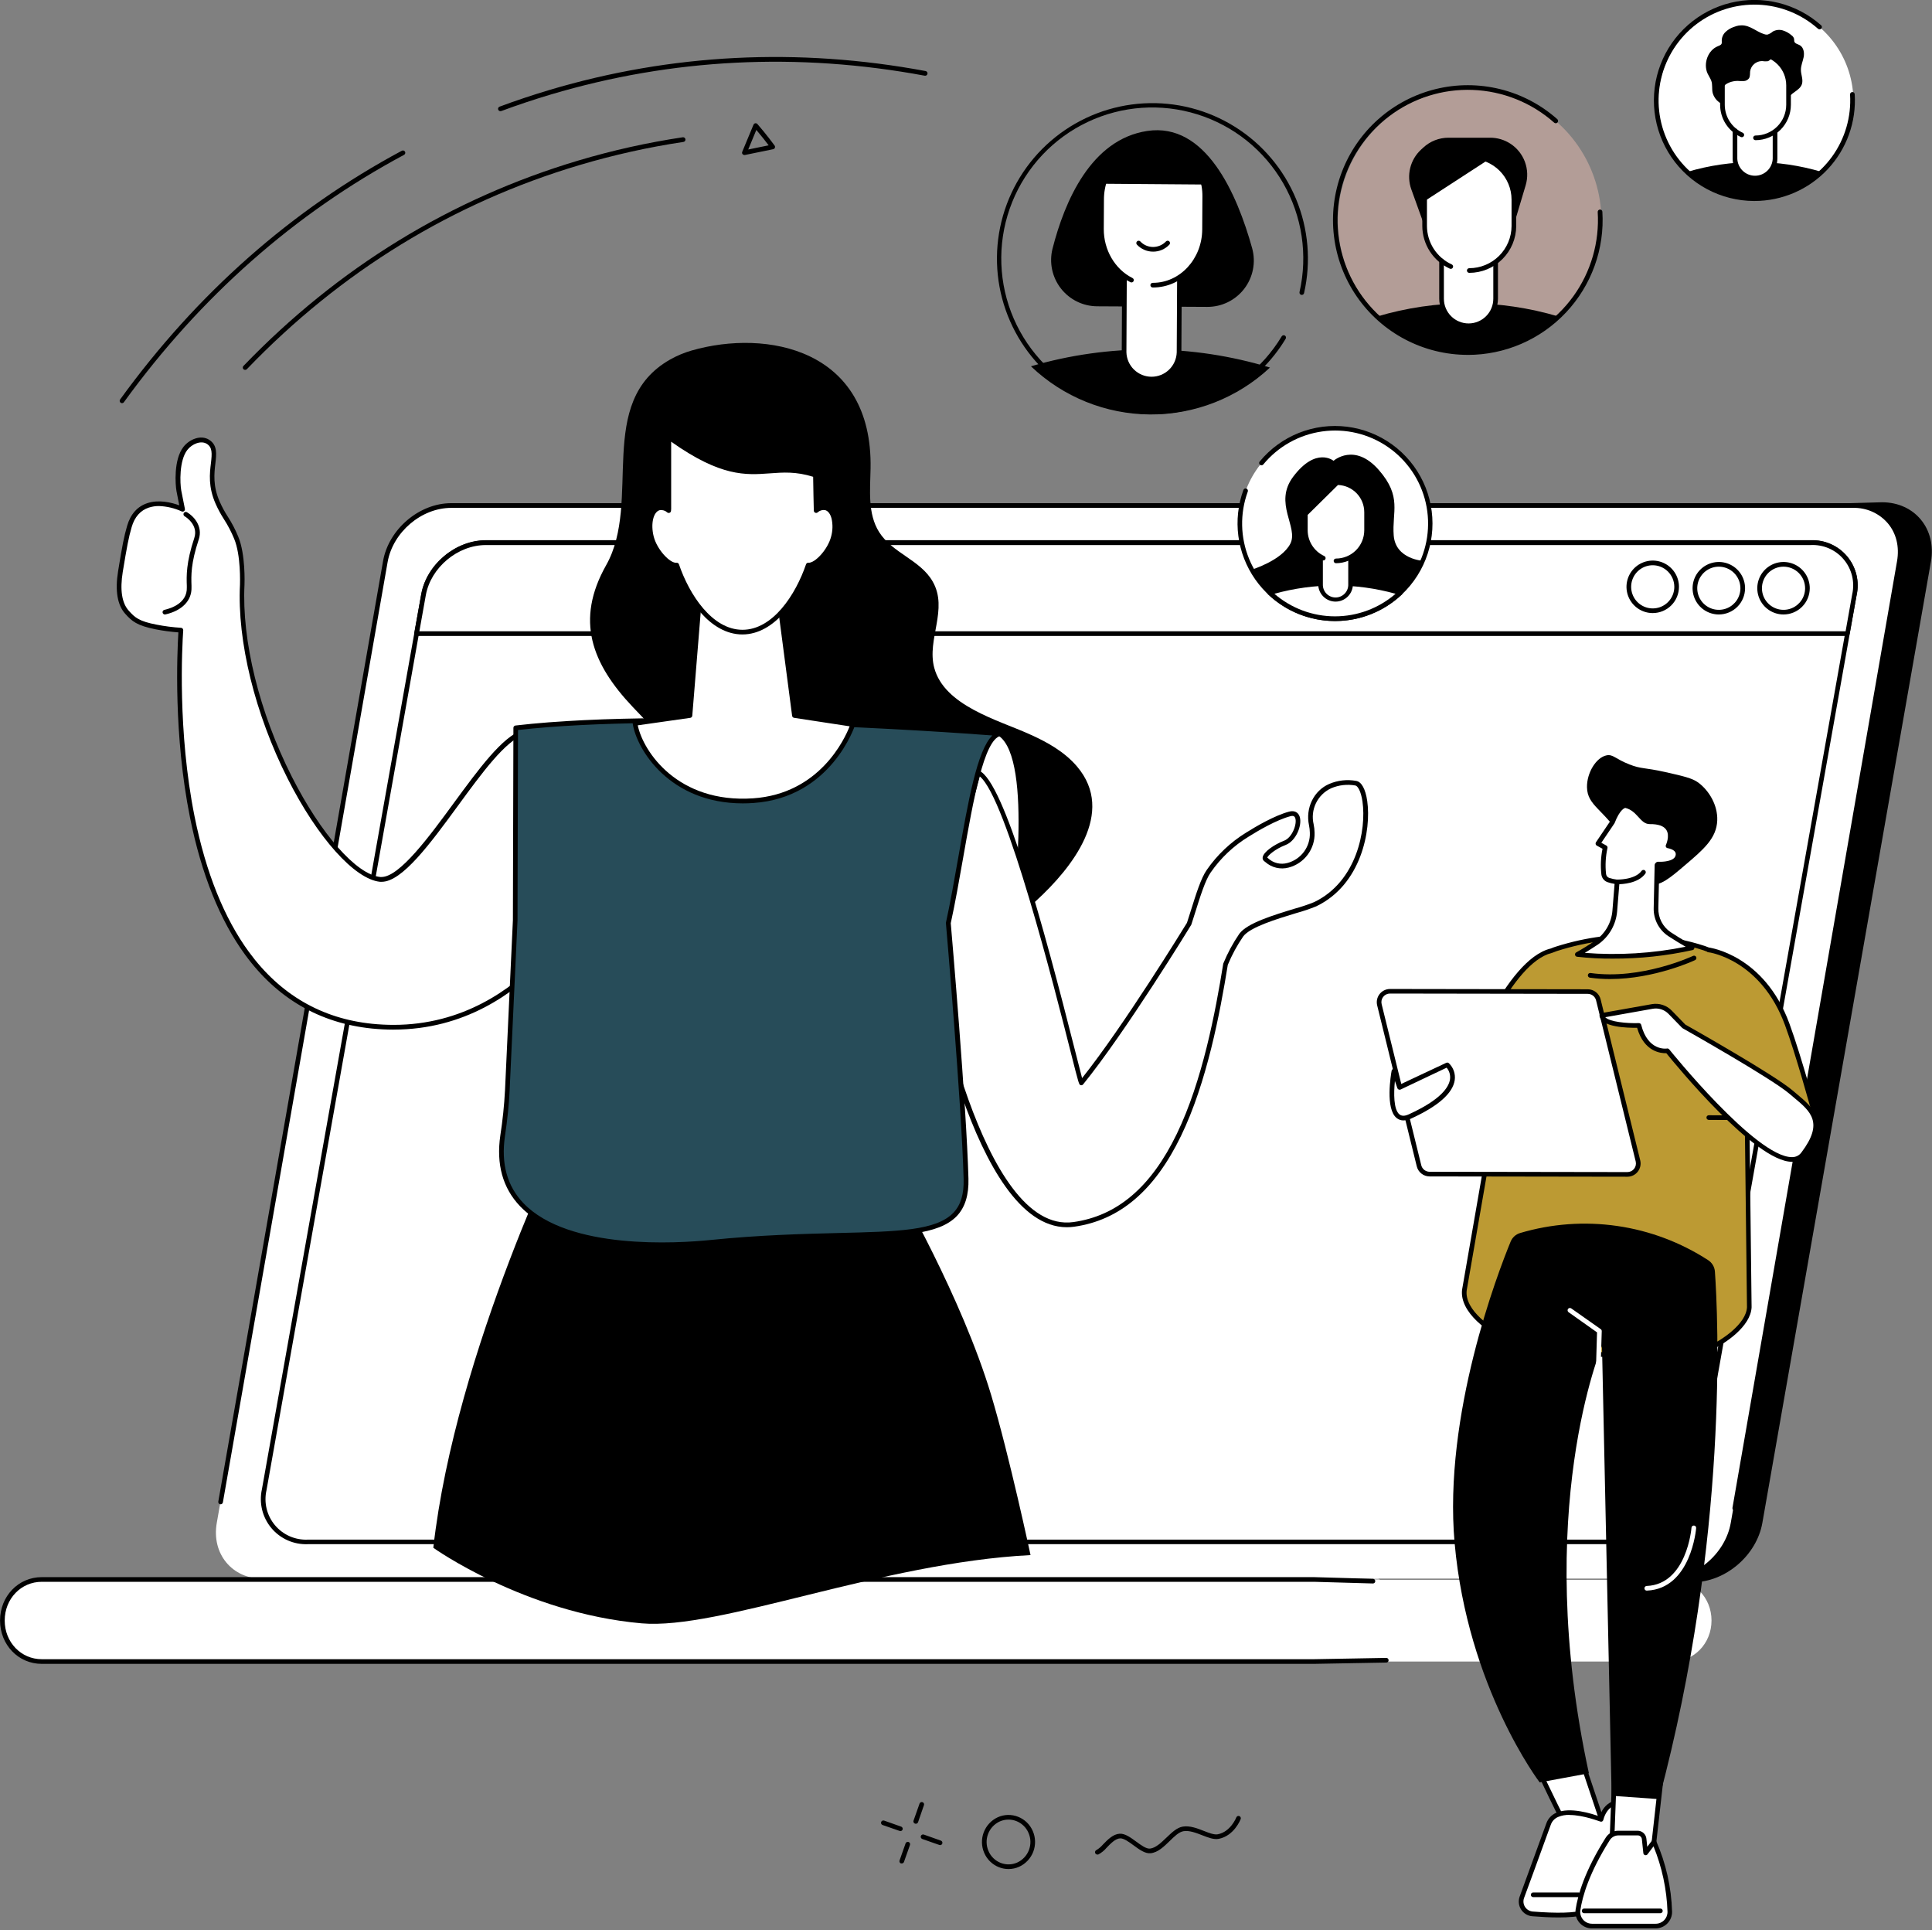 <svg width="829" height="828" viewBox="0 0 829 828" fill="none" xmlns="http://www.w3.org/2000/svg">
<rect x="0" y="0" width="829" height="828" fill="#808080" stroke="none"/>
<g clip-path="url(#clip0_28_296)">
<path d="M319.4 66.5C319.253 66.501 319.108 66.468 318.975 66.406C318.842 66.344 318.724 66.253 318.63 66.14C318.518 66.002 318.446 65.836 318.419 65.661C318.393 65.485 318.414 65.305 318.48 65.14L323.32 53.5C323.384 53.342 323.488 53.203 323.621 53.096C323.754 52.99 323.912 52.919 324.08 52.89C324.249 52.862 324.422 52.877 324.583 52.935C324.744 52.993 324.888 53.091 325 53.22C328.85 57.63 332.34 62.39 332.37 62.44C332.469 62.576 332.532 62.734 332.554 62.9C332.576 63.067 332.555 63.236 332.495 63.392C332.434 63.548 332.335 63.687 332.206 63.795C332.078 63.903 331.925 63.977 331.76 64.01L319.6 66.5H319.4ZM324.54 55.74L321.05 64.14L329.82 62.35C328.71 60.88 326.74 58.33 324.54 55.74Z" fill="black"/>
<path d="M105.16 158.69C104.903 158.689 104.655 158.589 104.47 158.41C104.376 158.317 104.302 158.207 104.251 158.085C104.2 157.963 104.174 157.832 104.174 157.7C104.174 157.568 104.2 157.438 104.251 157.316C104.302 157.194 104.376 157.083 104.47 156.99C145.05 114.82 193.47 85.16 248.27 68.84C262.918 64.48 277.855 61.155 292.97 58.89C293.235 58.852 293.505 58.92 293.72 59.081C293.934 59.241 294.077 59.48 294.115 59.745C294.153 60.011 294.085 60.28 293.925 60.495C293.764 60.71 293.525 60.852 293.26 60.89C278.241 63.143 263.398 66.444 248.84 70.77C194.3 86.96 146.22 116.46 105.93 158.38C105.831 158.484 105.712 158.566 105.579 158.619C105.446 158.672 105.303 158.697 105.16 158.69Z" fill="black"/>
<path d="M214.72 47.69C214.484 47.692 214.255 47.611 214.073 47.461C213.891 47.31 213.769 47.1 213.727 46.868C213.685 46.636 213.727 46.396 213.844 46.192C213.962 45.987 214.148 45.831 214.37 45.75C221.37 43.14 228.59 40.75 235.79 38.59C288.11 23.02 342.41 20.29 397.16 30.48C397.425 30.528 397.661 30.679 397.814 30.901C397.968 31.122 398.028 31.395 397.98 31.66C397.932 31.925 397.781 32.161 397.56 32.315C397.339 32.468 397.065 32.528 396.8 32.48C342.35 22.35 288.38 25.06 236.36 40.54C229.21 42.67 222.04 45.06 215.07 47.65C214.957 47.686 214.838 47.7 214.72 47.69Z" fill="black"/>
<path d="M52.36 172.96C52.175 172.961 51.994 172.91 51.836 172.814C51.678 172.717 51.55 172.579 51.466 172.414C51.382 172.249 51.346 172.065 51.361 171.88C51.375 171.696 51.441 171.52 51.55 171.37C84.55 125.85 125.22 89.95 172.43 64.67C172.546 64.608 172.672 64.569 172.803 64.555C172.934 64.542 173.066 64.555 173.191 64.592C173.317 64.63 173.434 64.692 173.536 64.775C173.638 64.858 173.723 64.96 173.785 65.075C173.847 65.191 173.886 65.318 173.9 65.448C173.913 65.579 173.901 65.711 173.863 65.837C173.826 65.963 173.764 66.08 173.681 66.181C173.598 66.283 173.496 66.368 173.38 66.43C126.44 91.57 85.99 127.27 53.17 172.54C53.078 172.67 52.956 172.775 52.816 172.848C52.675 172.921 52.519 172.96 52.36 172.96Z" fill="black"/>
<path d="M470.86 795.63C470.627 795.63 470.401 795.55 470.221 795.402C470.042 795.253 469.919 795.047 469.875 794.818C469.832 794.589 469.869 794.352 469.981 794.148C470.093 793.944 470.273 793.786 470.49 793.7C471.571 793.045 472.537 792.217 473.35 791.25C475.35 789.19 477.63 786.86 480.44 786.7C482.75 786.56 485.17 788.36 487.53 790.08C489.65 791.64 491.85 793.25 493.46 793.08C495.89 792.81 498.19 790.58 500.46 788.42C502.73 786.26 504.96 784.05 507.56 783.64C510.56 783.16 513.77 784.4 516.56 785.5C518.85 786.39 521.02 787.24 522.56 786.94C528.06 785.86 530.47 779.77 530.49 779.7C530.586 779.454 530.776 779.256 531.017 779.149C531.259 779.042 531.533 779.035 531.78 779.13C531.903 779.177 532.015 779.247 532.111 779.337C532.206 779.427 532.283 779.535 532.337 779.655C532.391 779.775 532.421 779.904 532.425 780.035C532.429 780.166 532.407 780.297 532.36 780.42C532.25 780.71 529.55 787.6 522.95 788.9C520.87 789.31 518.44 788.36 515.87 787.36C513.3 786.36 510.38 785.22 507.87 785.61C505.87 785.93 503.93 787.84 501.87 789.86C499.41 792.25 496.87 794.73 493.75 795.07C491.36 795.33 488.85 793.48 486.41 791.69C484.35 790.18 482.21 788.62 480.62 788.69C478.62 788.8 476.62 790.84 474.85 792.69C473.862 793.88 472.653 794.868 471.29 795.6C471.151 795.644 471.004 795.654 470.86 795.63Z" fill="black"/>
<path d="M432.74 801.86C431.351 801.857 429.974 801.596 428.68 801.09C427.26 800.537 425.965 799.705 424.871 798.644C423.777 797.583 422.906 796.313 422.31 794.91C421.094 792.107 421.022 788.938 422.112 786.083C423.201 783.227 425.365 780.911 428.14 779.63C429.496 779.017 430.96 778.681 432.448 778.643C433.935 778.605 435.415 778.866 436.8 779.41C438.221 779.96 439.517 780.79 440.611 781.849C441.705 782.909 442.575 784.178 443.17 785.58C444.387 788.384 444.458 791.553 443.368 794.408C442.279 797.264 440.115 799.58 437.34 800.86C435.894 801.514 434.327 801.855 432.74 801.86ZM432.74 780.64C431.437 780.641 430.149 780.917 428.96 781.45C426.661 782.515 424.871 784.436 423.972 786.805C423.073 789.173 423.137 791.799 424.15 794.12C424.639 795.279 425.356 796.327 426.258 797.203C427.159 798.079 428.228 798.765 429.4 799.22C430.539 799.667 431.755 799.882 432.978 799.851C434.201 799.82 435.405 799.544 436.52 799.04C438.819 797.976 440.609 796.054 441.508 793.686C442.407 791.318 442.343 788.692 441.33 786.37C440.84 785.213 440.122 784.165 439.221 783.29C438.319 782.414 437.251 781.727 436.08 781.27C435.015 780.857 433.883 780.643 432.74 780.64Z" fill="black"/>
<path d="M392.93 782.42C392.817 782.419 392.706 782.399 392.6 782.36C392.476 782.317 392.361 782.249 392.263 782.161C392.165 782.073 392.086 781.966 392.029 781.847C391.972 781.728 391.94 781.599 391.933 781.468C391.926 781.336 391.946 781.204 391.99 781.08L394.57 773.77C394.614 773.646 394.682 773.532 394.77 773.434C394.858 773.336 394.964 773.256 395.083 773.199C395.202 773.143 395.331 773.11 395.463 773.103C395.594 773.097 395.726 773.116 395.85 773.16C396.099 773.249 396.302 773.432 396.417 773.67C396.531 773.908 396.547 774.181 396.46 774.43L393.93 781.75C393.859 781.955 393.723 782.132 393.542 782.253C393.362 782.374 393.147 782.432 392.93 782.42Z" fill="black"/>
<path d="M386.93 799.45C386.821 799.469 386.709 799.469 386.6 799.45C386.476 799.407 386.361 799.339 386.263 799.251C386.165 799.163 386.086 799.056 386.029 798.937C385.972 798.818 385.94 798.689 385.933 798.558C385.926 798.426 385.946 798.295 385.99 798.17L388.57 790.86C388.658 790.61 388.841 790.404 389.08 790.289C389.319 790.174 389.594 790.158 389.845 790.245C390.096 790.333 390.301 790.516 390.417 790.756C390.532 790.995 390.548 791.27 390.46 791.52L387.87 798.84C387.792 799.024 387.661 799.181 387.493 799.289C387.326 799.398 387.13 799.454 386.93 799.45Z" fill="black"/>
<path d="M386.35 785.56C386.237 785.559 386.126 785.539 386.02 785.5L378.7 782.96C378.576 782.916 378.462 782.848 378.364 782.76C378.266 782.672 378.187 782.566 378.13 782.447C378.073 782.328 378.041 782.199 378.034 782.067C378.027 781.936 378.046 781.804 378.09 781.68C378.134 781.556 378.202 781.442 378.29 781.344C378.378 781.246 378.485 781.167 378.604 781.11C378.723 781.054 378.851 781.021 378.983 781.014C379.114 781.007 379.246 781.026 379.37 781.07L386.69 783.66C386.937 783.751 387.138 783.935 387.251 784.172C387.363 784.41 387.377 784.682 387.29 784.93C387.215 785.118 387.086 785.279 386.918 785.391C386.75 785.504 386.552 785.563 386.35 785.56Z" fill="black"/>
<path d="M403.39 791.58C403.277 791.579 403.166 791.559 403.06 791.52L395.74 788.96C395.616 788.916 395.502 788.848 395.404 788.76C395.306 788.672 395.227 788.566 395.17 788.447C395.113 788.328 395.081 788.199 395.074 788.067C395.067 787.936 395.086 787.804 395.13 787.68C395.174 787.556 395.242 787.442 395.33 787.344C395.418 787.246 395.525 787.167 395.644 787.11C395.763 787.054 395.891 787.021 396.023 787.014C396.154 787.007 396.286 787.026 396.41 787.07L403.72 789.66C403.94 789.74 404.125 789.895 404.243 790.097C404.361 790.3 404.404 790.537 404.365 790.768C404.326 790.999 404.206 791.209 404.028 791.361C403.85 791.513 403.624 791.598 403.39 791.6V791.58Z" fill="black"/>
<path d="M569.36 659.65C555.48 648.31 540.9 637.73 525.97 627.65C495.67 607.17 463.74 588.87 431.46 571.14C414.46 561.81 396.86 553.36 379.46 544.68C362.06 536 344.4 527.29 326.85 518.68C310.803 510.78 294.767 502.86 278.74 494.92C242.34 371.85 202.8 232.33 210.65 232.33L807.54 215.48C821.59 215.48 831.02 226.91 828.54 240.96L756.21 653.34C753.75 667.34 740.31 678.82 726.26 678.82H593.43C585.6 672.22 577.29 666.13 569.36 659.65Z" fill="black"/>
<path d="M193.61 216.87H795.16C808.43 216.87 817.31 227.63 814.98 240.87L742.65 653.34C740.32 666.62 727.65 677.34 714.39 677.34H112.84C99.56 677.34 90.69 666.58 93.02 653.34L165.35 240.96C167.68 227.63 180.33 216.87 193.61 216.87Z" fill="white"/>
<path d="M744.37 648.04H744.19C743.931 647.994 743.7 647.847 743.549 647.632C743.397 647.417 743.336 647.15 743.38 646.89L814 240.76C815.08 234.56 813.68 228.76 810 224.45C808.159 222.322 805.868 220.63 803.293 219.496C800.718 218.361 797.923 217.813 795.11 217.89H193.61C180.81 217.89 168.61 228.3 166.33 241.1L95.64 644.54C95.618 644.671 95.571 644.795 95.501 644.907C95.43 645.019 95.339 645.116 95.231 645.192C95.123 645.268 95.001 645.322 94.872 645.351C94.743 645.38 94.61 645.383 94.48 645.36C94.351 645.337 94.227 645.289 94.116 645.219C94.006 645.148 93.91 645.056 93.835 644.948C93.759 644.84 93.706 644.719 93.678 644.591C93.65 644.462 93.647 644.33 93.67 644.2L164.36 240.74C166.77 227.03 179.89 215.87 193.61 215.87H795.16C798.264 215.793 801.347 216.405 804.186 217.662C807.026 218.919 809.551 220.79 811.58 223.14C815.58 227.93 817.16 234.3 815.97 241.08L745.35 647.21C745.31 647.442 745.19 647.652 745.011 647.803C744.832 647.955 744.605 648.039 744.37 648.04Z" fill="black"/>
<path d="M17.93 677.62H717.49C726.81 677.62 734.39 685.33 734.39 695.23C734.39 705.13 726.81 712.83 717.49 712.83H17.93C8.59 712.83 1.02 705.15 1.02 695.23C1.02 685.31 8.57 677.62 17.93 677.62Z" fill="white"/>
<path d="M479.34 713.83H17.93C7.88 713.83 0.02 705.66 0.02 695.23C0.02 684.8 7.88 676.62 17.93 676.62H563.77L589.11 677.34C589.375 677.34 589.63 677.446 589.817 677.633C590.005 677.821 590.11 678.075 590.11 678.34C590.11 678.605 590.005 678.86 589.817 679.047C589.63 679.235 589.375 679.34 589.11 679.34L563.8 678.62H17.93C9.01 678.62 2.02 685.92 2.02 695.23C2.02 704.54 9.02 711.83 17.93 711.83H563.77L594.84 711.27C595.105 711.27 595.36 711.376 595.547 711.563C595.735 711.751 595.84 712.005 595.84 712.27C595.84 712.535 595.735 712.79 595.547 712.977C595.36 713.165 595.105 713.27 594.84 713.27L563.76 713.83H479.34Z" fill="black"/>
<path d="M208.43 232.77H776.93C789.48 232.77 797.87 242.77 795.67 255.15L727.31 639.15C725.11 651.51 713.15 661.53 700.6 661.53H132.1C119.56 661.53 111.17 651.53 113.37 639.15L181.73 255.15C183.93 242.79 195.93 232.77 208.43 232.77Z" fill="white"/>
<path d="M700.62 662.48H132.1C129.137 662.605 126.184 662.047 123.47 660.85C120.757 659.653 118.354 657.849 116.449 655.576C114.543 653.303 113.185 650.623 112.48 647.742C111.774 644.861 111.74 641.856 112.38 638.96L180.74 254.96C183.02 242.16 195.44 231.75 208.43 231.75H776.93C779.897 231.625 782.853 232.185 785.569 233.385C788.286 234.585 790.69 236.393 792.596 238.67C794.502 240.948 795.859 243.633 796.562 246.518C797.265 249.403 797.295 252.411 796.65 255.31L728.29 639.31C726.03 652.07 713.61 662.48 700.62 662.48ZM208.43 233.77C196.37 233.77 184.83 243.44 182.71 255.33L114.35 639.33C113.757 641.94 113.775 644.652 114.403 647.254C115.031 649.856 116.252 652.278 117.97 654.33C119.688 656.382 121.858 658.01 124.309 659.085C126.76 660.161 129.426 660.655 132.1 660.53H700.62C712.69 660.53 724.23 650.86 726.34 638.98L794.7 254.98C795.298 252.367 795.282 249.652 794.655 247.046C794.027 244.44 792.805 242.015 791.084 239.961C789.363 237.906 787.189 236.278 784.734 235.204C782.278 234.13 779.607 233.639 776.93 233.77H208.43Z" fill="black"/>
<path d="M792.72 271.83L795.72 255.19C797.92 242.83 789.53 232.84 776.98 232.84H208.43C195.89 232.84 183.93 242.84 181.73 255.19L178.73 271.83H792.72Z" fill="white"/>
<path d="M792.72 272.83H178.72C178.573 272.83 178.428 272.798 178.295 272.736C178.162 272.674 178.044 272.583 177.95 272.47C177.857 272.357 177.79 272.225 177.754 272.083C177.718 271.942 177.713 271.794 177.74 271.65L180.74 255.01C183.02 242.24 195.44 231.84 208.43 231.84H776.93C779.895 231.713 782.85 232.269 785.565 233.466C788.281 234.663 790.685 236.469 792.591 238.743C794.498 241.018 795.855 243.7 796.559 246.584C797.263 249.467 797.294 252.473 796.65 255.37L793.65 272.01C793.61 272.231 793.496 272.433 793.327 272.582C793.159 272.73 792.945 272.818 792.72 272.83ZM179.95 270.83H791.93L794.75 255.01C795.346 252.395 795.328 249.678 794.696 247.072C794.064 244.465 792.837 242.041 791.11 239.989C789.383 237.938 787.203 236.315 784.743 235.248C782.282 234.181 779.608 233.699 776.93 233.84H208.43C196.37 233.84 184.83 243.5 182.71 255.37L179.95 270.83Z" fill="black"/>
<path d="M719.331 253.438C720.239 247.844 716.441 242.574 710.848 241.666C705.254 240.758 699.984 244.557 699.076 250.15C698.168 255.743 701.967 261.013 707.56 261.921C713.153 262.829 718.423 259.031 719.331 253.438Z" fill="white"/>
<path d="M709.17 263.02C706.943 263.02 704.766 262.36 702.914 261.122C701.062 259.885 699.619 258.127 698.767 256.069C697.915 254.012 697.692 251.748 698.126 249.563C698.561 247.379 699.633 245.373 701.208 243.798C702.783 242.223 704.789 241.151 706.973 240.716C709.157 240.282 711.421 240.505 713.479 241.357C715.536 242.209 717.295 243.653 718.532 245.504C719.77 247.356 720.43 249.533 720.43 251.76C720.427 254.746 719.24 257.608 717.129 259.719C715.018 261.83 712.155 263.017 709.17 263.02ZM709.17 242.5C707.338 242.5 705.548 243.043 704.025 244.061C702.503 245.078 701.316 246.524 700.615 248.216C699.914 249.908 699.731 251.77 700.088 253.567C700.445 255.363 701.327 257.013 702.622 258.308C703.917 259.603 705.567 260.485 707.363 260.842C709.16 261.199 711.022 261.016 712.714 260.315C714.406 259.614 715.852 258.427 716.869 256.905C717.887 255.382 718.43 253.591 718.43 251.76C718.425 249.306 717.447 246.953 715.712 245.218C713.976 243.483 711.624 242.505 709.17 242.5Z" fill="black"/>
<path d="M737.53 262.63C743.196 262.63 747.79 258.037 747.79 252.37C747.79 246.704 743.196 242.11 737.53 242.11C731.864 242.11 727.27 246.704 727.27 252.37C727.27 258.037 731.864 262.63 737.53 262.63Z" fill="white"/>
<path d="M737.53 263.62C735.303 263.62 733.125 262.959 731.273 261.722C729.421 260.484 727.978 258.725 727.126 256.667C726.274 254.609 726.052 252.344 726.487 250.16C726.922 247.975 727.996 245.969 729.572 244.395C731.147 242.82 733.155 241.749 735.339 241.315C737.524 240.882 739.789 241.106 741.846 241.96C743.903 242.814 745.661 244.259 746.897 246.112C748.133 247.965 748.792 250.143 748.79 252.37C748.785 255.354 747.596 258.214 745.486 260.323C743.375 262.432 740.514 263.617 737.53 263.62ZM737.53 243.11C735.699 243.11 733.908 243.653 732.385 244.671C730.863 245.688 729.676 247.134 728.975 248.826C728.274 250.519 728.091 252.38 728.448 254.177C728.805 255.973 729.687 257.623 730.982 258.918C732.277 260.213 733.927 261.095 735.723 261.452C737.52 261.809 739.382 261.626 741.074 260.925C742.766 260.224 744.212 259.037 745.229 257.515C746.247 255.992 746.79 254.202 746.79 252.37C746.787 249.915 745.811 247.561 744.075 245.825C742.339 244.089 739.985 243.113 737.53 243.11Z" fill="black"/>
<path d="M772.549 259.621C776.555 255.614 776.555 249.118 772.549 245.111C768.542 241.105 762.046 241.105 758.039 245.111C754.032 249.118 754.032 255.614 758.039 259.621C762.046 263.628 768.542 263.628 772.549 259.621Z" fill="white"/>
<path d="M765.29 263.62C763.063 263.62 760.885 262.959 759.033 261.722C757.181 260.484 755.738 258.725 754.886 256.667C754.034 254.609 753.812 252.344 754.247 250.16C754.682 247.975 755.756 245.969 757.332 244.395C758.907 242.82 760.915 241.749 763.099 241.315C765.284 240.882 767.549 241.106 769.606 241.96C771.663 242.814 773.421 244.259 774.657 246.112C775.893 247.965 776.552 250.143 776.55 252.37C776.545 255.354 775.356 258.214 773.246 260.323C771.135 262.432 768.274 263.617 765.29 263.62ZM765.29 243.11C763.459 243.11 761.668 243.653 760.145 244.671C758.623 245.688 757.436 247.134 756.735 248.826C756.034 250.519 755.851 252.38 756.208 254.177C756.565 255.973 757.447 257.623 758.742 258.918C760.037 260.213 761.687 261.095 763.484 261.452C765.28 261.809 767.142 261.626 768.834 260.925C770.526 260.224 771.972 259.037 772.989 257.515C774.007 255.992 774.55 254.202 774.55 252.37C774.547 249.915 773.571 247.561 771.835 245.825C770.099 244.089 767.745 243.113 765.29 243.11Z" fill="black"/>
<path d="M296.83 150.36C293.617 151.28 290.523 152.572 287.61 154.21C255.18 172.54 275.61 214.99 260.09 242.48C246.79 266.06 253.85 284.68 271.56 303.36C281.8 314.16 291.42 323.14 294.56 338.29C296.37 347.02 296.79 356.02 299.08 364.64C310.41 407.16 359.84 420.37 398.39 411.14C415.707 406.925 431.668 398.373 444.77 386.29C459.84 372.43 478.96 348.65 462.16 328.86C456.72 322.45 449.16 318.26 441.47 314.86C428.12 308.86 405.21 302.77 400.87 286.49C397.6 274.23 407.01 261.38 400.21 249.49C394.9 240.18 382.93 237.34 377.21 228.25C372.27 220.4 373.37 210.32 373.55 201.05C374.56 149.59 328.93 141.14 296.83 150.36Z" fill="black"/>
<path d="M442.19 667.16C442.19 667.16 433.12 624.56 425.3 598.51C412.69 556.51 385.06 508.92 385.06 508.92L244.14 481.34C244.14 481.34 195.46 578.96 185.93 664.03C185.93 664.03 225.18 692.03 275.29 696.44C308.6 699.38 378.11 670.43 442.19 667.16Z" fill="black"/>
<path d="M254.82 378.11L226.41 314.96C226.258 314.621 225.986 314.351 225.646 314.201C225.306 314.052 224.923 314.034 224.57 314.15C216.28 316.89 206.22 330.61 195.57 345.15C184.57 360.21 172.06 377.23 163.75 377.23C163.553 377.241 163.357 377.241 163.16 377.23C152.58 376.15 136.98 358.6 124.33 333.56C110.33 305.88 102.72 274.93 103.95 250.76C103.95 250.24 104.43 237.98 101.37 230.65C100.146 227.682 98.657 224.83 96.92 222.13C95.588 220.06 94.418 217.89 93.42 215.64C90.31 208.64 90.95 203.08 91.42 198.64C91.87 194.79 92.26 191.46 89.24 189.52C86.22 187.58 81.78 189.42 79.52 192.32C75.44 197.52 76.27 208.16 76.7 210.51C77.09 212.66 77.7 215.67 78.26 218.39C74.71 216.87 68.73 215.1 63.55 216.79C59.55 218.09 56.87 221.14 55.49 225.86C54.19 230.32 53.43 234.12 51.64 245.22C50.34 253.22 51.29 259.13 54.47 262.67C57.19 265.67 59.12 267.47 67.09 269.03C70.554 269.702 74.058 270.146 77.58 270.36C77.05 278.14 75.14 314.1 82.48 350.57C87.35 374.74 95.26 394.43 106 409.08C119.53 427.54 137.58 438.08 159.63 440.25C162.687 440.562 165.757 440.719 168.83 440.72C198.65 440.72 219.69 425.63 232.46 412.27C241.72 402.614 249.274 391.455 254.8 379.27C254.881 379.088 254.924 378.892 254.928 378.692C254.931 378.493 254.894 378.295 254.82 378.11Z" fill="white"/>
<path d="M168.86 441.73C165.86 441.73 162.69 441.57 159.57 441.26C137.22 438.96 118.93 428.38 105.24 409.69C94.41 394.91 86.43 375.09 81.54 350.78C74.43 315.44 76 280.27 76.54 271.3C73.311 271.064 70.099 270.636 66.92 270.02C58.65 268.4 56.53 266.43 53.75 263.35C50.36 259.58 49.32 253.42 50.67 245.07C52.48 233.92 53.24 230.07 54.55 225.59C56.03 220.53 58.96 217.26 63.26 215.85C68.09 214.27 73.4 215.51 76.92 216.79C76.47 214.56 76.03 212.34 75.73 210.7C75.26 208.1 74.4 197.26 78.73 191.7C81.26 188.46 86.21 186.39 89.78 188.7C93.35 191.01 92.88 194.76 92.42 198.78C91.91 203.1 91.29 208.47 94.29 215.26C95.268 217.467 96.418 219.594 97.73 221.62C99.5 224.365 101.013 227.267 102.25 230.29C105.39 237.81 104.93 250.29 104.91 250.82C103.69 274.82 111.27 305.6 125.18 333.13C137.68 357.88 152.97 375.21 163.18 376.25C163.343 376.26 163.507 376.26 163.67 376.25C171.48 376.25 184.34 358.69 194.67 344.58C205.42 329.91 215.57 316.06 224.17 313.22C224.755 313.024 225.393 313.053 225.958 313.301C226.523 313.548 226.977 313.997 227.23 314.56L255.64 377.68C255.776 377.996 255.847 378.336 255.847 378.68C255.847 379.024 255.776 379.364 255.64 379.68C250.103 391.962 242.522 403.215 233.22 412.96C220.68 426.08 199.34 441.72 168.87 441.72L168.86 441.73ZM68.23 217.1C66.765 217.087 65.307 217.306 63.91 217.75C60.27 218.94 57.77 221.75 56.49 226.15C55.21 230.55 54.49 234.34 52.67 245.39C51.42 253.12 52.29 258.71 55.26 262.01C57.9 264.95 59.64 266.56 67.32 268.01C70.74 268.679 74.201 269.12 77.68 269.33C77.812 269.338 77.941 269.373 78.059 269.431C78.177 269.489 78.283 269.571 78.37 269.67C78.458 269.769 78.525 269.885 78.568 270.01C78.611 270.135 78.629 270.268 78.62 270.4C78.14 277.33 76.14 313.75 83.5 350.34C88.34 374.34 96.19 393.92 106.85 408.46C120.2 426.68 138.01 437.03 159.77 439.23C162.82 439.53 165.88 439.69 168.86 439.69C198.62 439.69 219.49 424.39 231.77 411.55C240.948 402.019 248.441 390.999 253.93 378.96C253.957 378.897 253.971 378.829 253.971 378.76C253.971 378.691 253.957 378.623 253.93 378.56L225.52 315.45C225.471 315.336 225.381 315.245 225.268 315.195C225.155 315.145 225.027 315.14 224.91 315.18C216.91 317.81 206.91 331.42 196.4 345.82C184.69 361.82 172.59 378.31 163.77 378.31C163.537 378.325 163.303 378.325 163.07 378.31C152.18 377.2 136.26 359.44 123.46 334.1C109.4 306.27 101.74 275.1 102.97 250.8C102.97 250.3 103.44 238.25 100.47 231.13C99.267 228.21 97.802 225.405 96.09 222.75C94.732 220.642 93.539 218.432 92.52 216.14C89.3 208.85 89.96 203.14 90.52 198.62C90.99 194.55 91.16 191.97 88.79 190.45C86.25 188.82 82.4 190.45 80.39 193.02C76.82 197.58 77.22 207.37 77.77 210.42C78.15 212.49 78.77 215.5 79.33 218.27C79.372 218.452 79.363 218.642 79.303 218.819C79.243 218.995 79.134 219.152 78.99 219.27C78.852 219.382 78.686 219.454 78.51 219.481C78.335 219.507 78.155 219.486 77.99 219.42C74.922 218.01 71.605 217.222 68.23 217.1Z" fill="black"/>
<path d="M70.87 263.62C70.605 263.651 70.338 263.575 70.129 263.409C69.92 263.243 69.785 263 69.755 262.735C69.725 262.47 69.801 262.203 69.967 261.994C70.133 261.785 70.375 261.651 70.64 261.62C73.57 260.95 80.36 258.67 80.16 252.07V251.29C80.02 247.14 79.83 241.46 83.37 230.81C85.29 225.02 79.29 221.52 79.22 221.49C78.989 221.358 78.821 221.139 78.751 220.882C78.682 220.625 78.717 220.351 78.85 220.12C78.983 219.889 79.201 219.721 79.458 219.651C79.715 219.582 79.989 219.618 80.22 219.75C82.82 221.23 87.22 225.58 85.28 231.44C81.85 241.75 82.03 247 82.17 251.23V252.01C82.34 257.62 78.17 261.94 71.1 263.57C71.026 263.598 70.949 263.615 70.87 263.62Z" fill="black"/>
<path d="M434.4 401.41C434.4 401.41 445.65 325.81 429.06 314.78C428.19 314.2 417.06 318.1 408.28 328.87C400 339.04 398.44 365.52 398.44 365.52L401.55 409.15L434.4 401.41Z" fill="white"/>
<path d="M401.55 410.15C401.335 410.148 401.126 410.082 400.95 409.96C400.834 409.873 400.737 409.762 400.668 409.634C400.599 409.506 400.559 409.365 400.55 409.22L397.44 365.59V365.46C397.51 364.37 399.11 338.54 407.5 328.24C415.89 317.94 427.75 312.72 429.61 313.95C446.54 325.2 435.85 398.45 435.39 401.56C435.361 401.759 435.273 401.944 435.138 402.092C435.002 402.24 434.825 402.344 434.63 402.39L401.78 410.12L401.55 410.15ZM399.44 365.51L402.44 407.91L433.44 400.6C434.44 393.13 443.44 326.14 428.61 315.73C427.02 315.86 417.07 319.59 408.99 329.5C401.26 339.07 399.53 364.07 399.44 365.51Z" fill="black"/>
<path d="M419.76 331.54C434.33 337.73 463.31 465.37 463.95 464.54C482.44 441.79 510.22 396.27 510.22 396.27C513 387.77 515.68 377.89 518.63 373.72C523.014 367.384 528.675 362.036 535.25 358.02C539.19 355.55 547.25 350.8 553.41 349.15C559.57 347.5 556.88 359.42 551.35 361.55C545.82 363.68 541.55 367.55 543.07 368.64C544.12 369.36 547.07 372.53 552.71 371.18C555.775 370.379 558.474 368.554 560.359 366.007C562.244 363.46 563.2 360.346 563.07 357.18C563.048 356.044 562.921 354.912 562.69 353.8C561.23 347 564.43 339.94 570.81 337.2C574.248 335.733 578.04 335.302 581.72 335.96C588.47 337.08 590.08 375.5 564.35 387.87C559.03 390.43 537.1 394.95 532.58 401.17C529.906 405.071 527.653 409.244 525.86 413.62C517.41 466.09 502.59 519.35 460.73 525.24C418.87 531.13 398.44 410.69 398.44 410.69L419.76 331.54Z" fill="white"/>
<path d="M457.74 526.5C417.53 526.5 398.27 415.73 397.45 410.9C397.425 410.758 397.425 410.612 397.45 410.47L418.78 331.28C418.817 331.142 418.884 331.013 418.975 330.902C419.067 330.792 419.181 330.702 419.31 330.64C419.44 330.581 419.582 330.55 419.725 330.55C419.868 330.55 420.01 330.581 420.14 330.64C430.84 335.19 447.8 397.4 461.38 451.09C462.64 456.09 463.71 460.32 464.31 462.53C482.23 440.04 507.86 398.25 509.31 395.91C509.86 394.23 510.4 392.49 510.95 390.76C513.22 383.51 515.37 376.66 517.81 373.2C522.275 366.754 528.03 361.306 534.71 357.2C538.92 354.55 546.91 349.87 553.15 348.2C555.35 347.61 557.04 348.42 557.68 350.37C558.87 354.02 556.08 360.81 551.68 362.49C547.08 364.27 544.09 367 543.76 367.93L544.14 368.23C545.237 369.245 546.576 369.962 548.029 370.312C549.482 370.663 551.001 370.634 552.44 370.23C555.28 369.477 557.778 367.779 559.523 365.416C561.269 363.053 562.156 360.165 562.04 357.23C562.019 356.158 561.898 355.09 561.68 354.04C560.09 346.62 563.75 339.16 570.38 336.31C574.02 334.757 578.037 334.309 581.93 335.02C584.21 335.39 585.93 338.53 586.66 343.63C588.46 356.18 584.12 379.54 564.83 388.81C561.985 389.968 559.073 390.953 556.11 391.76C547.78 394.29 536.38 397.76 533.44 401.76C530.814 405.583 528.598 409.672 526.83 413.96C523.51 434.56 517.83 464.52 506.73 487.39C495.36 510.82 480.37 523.55 460.87 526.29C459.833 526.433 458.787 526.503 457.74 526.5ZM399.46 410.78C400.46 416.49 420.98 529.86 460.59 524.29C479.38 521.65 493.88 509.29 504.93 486.5C515.98 463.71 521.57 433.98 524.87 413.5C524.883 413.42 524.906 413.343 524.94 413.27C526.77 408.827 529.059 404.587 531.77 400.62C535.1 396.03 546.4 392.62 555.47 389.85C558.339 389.066 561.16 388.118 563.92 387.01C582.24 378.2 586.34 355.9 584.63 343.92C583.98 339.4 582.58 337.16 581.56 336.99C578.065 336.369 574.465 336.779 571.2 338.17C568.35 339.481 566.043 341.739 564.67 344.559C563.297 347.38 562.944 350.588 563.67 353.64C563.917 354.811 564.051 356.003 564.07 357.2C564.195 360.593 563.161 363.927 561.138 366.654C559.115 369.38 556.224 371.336 552.94 372.2C551.207 372.664 549.386 372.69 547.641 372.277C545.896 371.863 544.28 371.022 542.94 369.83C542.77 369.7 542.64 369.59 542.52 369.51C542.257 369.33 542.049 369.081 541.92 368.789C541.791 368.498 541.746 368.176 541.79 367.86C542.07 365.51 546.79 362.29 551.01 360.67C554.5 359.32 556.6 353.51 555.8 351.03C555.58 350.38 555.17 349.77 553.69 350.17C547.69 351.77 539.91 356.34 535.8 358.92C529.329 362.858 523.762 368.115 519.46 374.35C517.21 377.55 515.01 384.56 512.88 391.35C512.32 393.13 511.76 394.91 511.2 396.63L511.14 396.77C510.99 397.07 483.05 442.69 464.75 465.22C464.633 465.366 464.477 465.476 464.3 465.538C464.123 465.6 463.933 465.611 463.75 465.57C462.98 465.4 462.98 465.4 459.48 451.57C452.53 424.12 431.82 342.22 420.4 333.09L399.46 410.78Z" fill="black"/>
<path d="M215.69 487.27C216.63 480.84 217.37 474.38 217.69 467.89L221.08 394.81L221.3 312.3C293.74 303.83 429.08 314.78 429.08 314.78C418.43 317.24 413.93 363.96 406.93 396.06C406.93 396.06 413.66 473.26 414.53 505.72C415.4 538.18 377.64 525.57 304.93 532.96C269.21 536.59 208.93 533.41 215.69 487.27Z" fill="#274C59"/>
<path d="M284.15 534.96C264.07 534.96 237 531.96 223.15 517.49C215.72 509.72 212.87 499.49 214.69 487.09C215.68 480.701 216.348 474.266 216.69 467.81L220.08 394.73L220.3 312.26C220.298 312.015 220.387 311.777 220.549 311.592C220.712 311.408 220.936 311.29 221.18 311.26C292.9 302.88 427.8 313.63 429.18 313.74C429.416 313.761 429.637 313.865 429.804 314.033C429.97 314.202 430.072 314.424 430.09 314.66C430.108 314.898 430.041 315.135 429.899 315.328C429.758 315.52 429.553 315.656 429.32 315.71C422.2 317.35 417.65 343.18 413.25 368.15C411.58 377.62 409.86 387.42 407.96 396.07C408.3 399.95 414.71 474.21 415.55 505.65C415.74 512.65 414.13 517.91 410.62 521.65C402.73 529.95 385.72 530.36 359.98 530.98C345.04 531.34 326.44 531.78 305.11 533.98C298.144 534.657 291.149 534.984 284.15 534.96ZM222.27 313.19L222.06 394.81L218.67 467.96C218.4 473.83 217.76 480.02 216.67 487.44C214.94 499.2 217.61 508.87 224.59 516.17C243.99 536.44 290.93 533.4 304.86 531.98C326.26 529.81 344.86 529.36 359.86 528.98C385.11 528.37 401.78 527.98 409.1 520.27C412.27 516.94 413.66 512.32 413.48 505.75C412.62 473.68 405.95 396.92 405.89 396.14C405.875 396.041 405.875 395.94 405.89 395.84C407.79 387.19 409.52 377.36 411.19 367.84C415.5 343.38 419.3 321.84 425.82 315.53C405.3 313.96 287.93 305.72 222.27 313.19Z" fill="black"/>
<path d="M334.24 256.26L340.93 306.96L365.93 310.75C365.93 310.75 356.34 341.21 323.18 343.46C290.02 345.71 274.35 322.53 272.48 310.29L296.06 306.97L300.06 257.71L334.24 256.26Z" fill="white"/>
<path d="M318.73 344.66C287.39 344.66 273.19 321.6 271.5 310.48C271.46 310.22 271.525 309.954 271.68 309.74C271.758 309.633 271.857 309.543 271.97 309.474C272.083 309.405 272.209 309.36 272.34 309.34L295.12 306.13L299.07 257.67C299.093 257.421 299.208 257.189 299.393 257.021C299.578 256.852 299.82 256.759 300.07 256.76L334.24 255.26C334.484 255.258 334.721 255.346 334.905 255.506C335.089 255.666 335.208 255.888 335.24 256.13L341.79 306.13L366.09 309.8C366.233 309.822 366.37 309.874 366.49 309.953C366.611 310.033 366.714 310.138 366.79 310.26C366.866 310.383 366.914 310.521 366.931 310.664C366.948 310.808 366.934 310.953 366.89 311.09C366.8 311.4 356.71 342.23 323.26 344.5C321.71 344.61 320.2 344.66 318.73 344.66ZM273.65 311.18C276.03 322.59 290.95 344.68 323.11 342.5C351.65 340.57 362.46 317.02 364.57 311.6L340.73 307.96C340.516 307.927 340.318 307.826 340.166 307.671C340.015 307.516 339.918 307.315 339.89 307.1L333.36 257.27L300.99 258.68L297.05 307.06C297.032 307.287 296.936 307.501 296.78 307.667C296.624 307.832 296.416 307.939 296.19 307.97L273.65 311.18Z" fill="black"/>
<path d="M282.83 217.87C283.555 217.735 284.301 217.772 285.01 217.977C285.718 218.181 286.369 218.549 286.91 219.05C286.91 218.76 286.91 218.47 286.99 218.19V187.53C321.6 212.67 327.99 196.6 349.9 203.79C349.9 203.79 350.13 218.04 350.2 219.03C350.742 218.538 351.39 218.177 352.094 217.975C352.799 217.774 353.54 217.738 354.26 217.87C357.63 218.71 359.13 224.31 357.61 230.37C356.14 236.23 350.2 242.76 346.76 242.37C341.48 257.83 330.83 271.14 318.55 271.14C306.27 271.14 295.62 257.83 290.33 242.37C286.89 242.71 280.95 236.18 279.48 230.37C277.93 224.31 279.46 218.71 282.83 217.87Z" fill="white"/>
<path d="M318.55 272.19C304.68 272.19 294.37 256.84 289.62 243.4C285.39 242.93 279.89 236.08 278.51 230.62C276.84 223.92 278.63 217.89 282.59 216.9C283.735 216.629 284.939 216.771 285.99 217.3V187.53C285.99 187.345 286.04 187.164 286.137 187.006C286.233 186.848 286.371 186.72 286.536 186.636C286.701 186.552 286.886 186.516 287.07 186.531C287.254 186.545 287.431 186.611 287.58 186.72C309.41 202.58 319.95 201.81 330.15 201.06C336.04 200.63 342.15 200.19 350.21 202.84C350.409 202.905 350.582 203.03 350.706 203.199C350.83 203.368 350.898 203.571 350.9 203.78C350.9 206.88 351.07 213.98 351.14 217.28C352.182 216.767 353.37 216.633 354.5 216.9C356.5 217.4 358 219.18 358.73 221.9C359.403 224.774 359.351 227.771 358.58 230.62C357.21 236.08 351.7 242.93 347.48 243.4C342.72 256.84 332.41 272.19 318.55 272.19ZM290.33 241.42C290.547 241.408 290.762 241.467 290.942 241.588C291.122 241.709 291.259 241.885 291.33 242.09C295.76 255.09 305.56 270.19 318.6 270.19C331.64 270.19 341.43 255.06 345.86 242.09C345.931 241.885 346.068 241.709 346.248 241.588C346.428 241.467 346.643 241.408 346.86 241.42C349.6 241.69 355.22 235.79 356.64 230.13C357.329 227.613 357.383 224.964 356.8 222.42C356.27 220.42 355.28 219.15 354.01 218.84C353.436 218.755 352.85 218.801 352.296 218.974C351.742 219.148 351.234 219.443 350.81 219.84C350.667 219.951 350.496 220.021 350.317 220.042C350.137 220.064 349.955 220.036 349.789 219.962C349.624 219.888 349.482 219.771 349.378 219.623C349.274 219.474 349.213 219.301 349.2 219.12C349.14 218.23 348.96 207.48 348.91 204.55C341.55 202.25 336.08 202.65 330.29 203.08C319.99 203.83 309.35 204.61 287.99 189.5V218.21C287.995 218.243 287.995 218.277 287.99 218.31L287.93 219.05V219.15C287.916 219.331 287.852 219.505 287.747 219.653C287.641 219.801 287.497 219.918 287.33 219.99C287.167 220.059 286.988 220.083 286.812 220.06C286.637 220.037 286.47 219.968 286.33 219.86C285.905 219.462 285.395 219.165 284.84 218.992C284.284 218.819 283.696 218.774 283.12 218.86C280.34 219.55 279.12 224.73 280.49 230.15C281.91 235.81 287.49 241.7 290.27 241.44L290.33 241.42Z" fill="black"/>
<path d="M532.01 224.57C532.016 216.495 534.416 208.604 538.906 201.893C543.397 195.183 549.776 189.954 557.238 186.868C564.7 183.783 572.909 182.979 580.828 184.559C588.746 186.139 596.019 190.031 601.725 195.743C607.432 201.455 611.317 208.732 612.889 216.652C614.461 224.572 613.649 232.78 610.556 240.239C607.463 247.698 602.229 254.072 595.514 258.556C588.798 263.04 580.905 265.432 572.83 265.43C567.467 265.427 562.157 264.368 557.203 262.314C552.249 260.259 547.748 257.248 543.958 253.454C540.167 249.66 537.161 245.156 535.111 240.2C533.061 235.244 532.007 229.933 532.01 224.57Z" fill="white"/>
<path d="M572.83 266.43C566.102 266.415 559.477 264.781 553.514 261.666C547.552 258.551 542.426 254.046 538.572 248.532C534.717 243.018 532.247 236.657 531.369 229.987C530.492 223.317 531.233 216.533 533.53 210.21C533.622 209.961 533.808 209.758 534.049 209.646C534.29 209.535 534.566 209.524 534.815 209.615C535.064 209.707 535.267 209.893 535.379 210.134C535.49 210.375 535.502 210.651 535.41 210.9C531.974 220.291 532.19 230.631 536.015 239.871C539.84 249.111 546.995 256.577 556.064 260.792C565.132 265.007 575.453 265.663 584.982 262.63C594.511 259.597 602.554 253.096 607.518 244.415C612.482 235.734 614.005 225.505 611.786 215.754C609.566 206.003 603.766 197.441 595.534 191.764C587.302 186.086 577.237 183.707 567.334 185.097C557.431 186.487 548.411 191.545 542.06 199.27C541.976 199.371 541.873 199.455 541.757 199.516C541.64 199.578 541.513 199.615 541.382 199.628C541.251 199.64 541.119 199.626 540.993 199.587C540.868 199.548 540.751 199.484 540.65 199.4C540.448 199.231 540.322 198.989 540.297 198.727C540.273 198.465 540.353 198.204 540.52 198C545.001 192.556 550.786 188.332 557.337 185.722C563.888 183.112 570.992 182.2 577.99 183.07C584.987 183.941 591.651 186.566 597.363 190.701C603.074 194.837 607.648 200.349 610.659 206.726C613.67 213.103 615.02 220.137 614.584 227.175C614.149 234.213 611.941 241.027 608.167 246.983C604.393 252.94 599.174 257.846 592.997 261.246C586.819 264.646 579.882 266.429 572.83 266.43Z" fill="black"/>
<path d="M544.83 254.29C552.399 261.441 562.417 265.426 572.83 265.426C583.243 265.426 593.261 261.441 600.83 254.29C582.563 248.825 563.097 248.825 544.83 254.29Z" fill="white"/>
<path d="M573.08 257.1C571.369 257.1 569.729 256.421 568.519 255.211C567.31 254.001 566.63 252.361 566.63 250.65V217.76H579.52V250.65C579.52 252.359 578.842 253.998 577.634 255.208C576.427 256.417 574.789 257.098 573.08 257.1Z" fill="white"/>
<path d="M598.03 229.76C597.22 219.55 601.72 213.17 591.63 201.63C581.18 189.68 572.21 197.69 572.21 197.69C572.21 197.69 564.74 191.48 554.93 204.47C546.27 215.93 557.36 226.2 553.63 233.33C549.9 240.46 537.27 244.33 537.27 244.33C537.27 244.33 541.27 252.43 546.34 256H599.65C599.65 256 610.65 244 610.65 240.6C610.66 240.63 598.84 239.96 598.03 229.76Z" fill="black"/>
<path d="M544.83 254.29C552.399 261.441 562.417 265.426 572.83 265.426C583.243 265.426 593.261 261.441 600.83 254.29C582.563 248.825 563.097 248.825 544.83 254.29Z" fill="white"/>
<path d="M572.83 266.44C562.157 266.449 551.887 262.361 544.14 255.02C544.011 254.9 543.916 254.749 543.864 254.581C543.813 254.412 543.806 254.233 543.846 254.062C543.885 253.891 543.969 253.733 544.09 253.604C544.21 253.476 544.362 253.381 544.53 253.33C562.996 247.81 582.674 247.81 601.14 253.33C601.305 253.383 601.454 253.478 601.572 253.606C601.689 253.734 601.771 253.891 601.81 254.06C601.859 254.236 601.859 254.423 601.81 254.599C601.761 254.775 601.664 254.935 601.53 255.06C593.773 262.388 583.501 266.461 572.83 266.44ZM546.83 254.74C554.052 260.985 563.282 264.422 572.83 264.422C582.378 264.422 591.608 260.985 598.83 254.74C581.819 250.014 563.841 250.014 546.83 254.74Z" fill="black"/>
<path d="M573.7 207.06H573.25L560.14 220.26V227.49C560.14 229.781 560.738 232.031 561.877 234.019C563.015 236.007 564.654 237.662 566.63 238.82V250.65C566.596 251.518 566.737 252.383 567.046 253.195C567.354 254.007 567.823 254.748 568.425 255.374C569.027 256 569.749 256.498 570.548 256.838C571.347 257.179 572.207 257.354 573.075 257.354C573.943 257.354 574.803 257.179 575.602 256.838C576.401 256.498 577.123 256 577.725 255.374C578.327 254.748 578.796 254.007 579.104 253.195C579.413 252.383 579.554 251.518 579.52 250.65V239.04C581.599 237.912 583.335 236.244 584.545 234.211C585.754 232.178 586.392 229.856 586.39 227.49V219.76C586.39 216.394 585.053 213.165 582.674 210.783C580.294 208.402 577.067 207.063 573.7 207.06Z" fill="white"/>
<path d="M573.08 258.1C571.105 258.098 569.212 257.312 567.815 255.915C566.418 254.519 565.633 252.625 565.63 250.65V239.18C565.63 238.915 565.735 238.661 565.923 238.473C566.11 238.286 566.365 238.18 566.63 238.18C566.895 238.18 567.15 238.286 567.337 238.473C567.525 238.661 567.63 238.915 567.63 239.18V250.65C567.599 251.385 567.716 252.118 567.975 252.806C568.235 253.494 568.631 254.123 569.14 254.654C569.648 255.185 570.259 255.607 570.936 255.896C571.612 256.185 572.34 256.334 573.075 256.334C573.81 256.334 574.538 256.185 575.214 255.896C575.891 255.607 576.502 255.185 577.01 254.654C577.519 254.123 577.915 253.494 578.175 252.806C578.434 252.118 578.552 251.385 578.52 250.65V239.38C578.52 239.115 578.625 238.861 578.813 238.673C579 238.486 579.255 238.38 579.52 238.38C579.785 238.38 580.04 238.486 580.227 238.673C580.415 238.861 580.52 239.115 580.52 239.38V250.65C580.52 252.624 579.736 254.518 578.341 255.915C576.947 257.311 575.054 258.098 573.08 258.1Z" fill="black"/>
<path d="M573.26 241.63C572.995 241.63 572.74 241.525 572.553 241.337C572.365 241.15 572.26 240.895 572.26 240.63C572.26 240.365 572.365 240.111 572.553 239.923C572.74 239.736 572.995 239.63 573.26 239.63C576.477 239.625 579.561 238.344 581.835 236.068C584.109 233.792 585.387 230.707 585.39 227.49V219.76C585.395 216.747 584.236 213.849 582.155 211.67C580.073 209.492 577.23 208.202 574.22 208.07H574.11L561.11 220.9V227.49C561.113 229.819 561.785 232.099 563.046 234.057C564.306 236.016 566.102 237.572 568.22 238.54C568.339 238.595 568.447 238.672 568.537 238.768C568.626 238.864 568.696 238.977 568.742 239.1C568.788 239.223 568.809 239.354 568.805 239.485C568.8 239.617 568.769 239.746 568.715 239.865C568.66 239.985 568.583 240.092 568.487 240.182C568.391 240.271 568.278 240.341 568.155 240.387C568.032 240.433 567.901 240.454 567.77 240.45C567.639 240.445 567.51 240.415 567.39 240.36C564.923 239.233 562.831 237.421 561.363 235.139C559.895 232.858 559.113 230.203 559.11 227.49V220.49C559.111 220.358 559.137 220.227 559.189 220.105C559.24 219.983 559.315 219.873 559.41 219.78L572.97 206.36C573.158 206.228 573.372 206.136 573.597 206.089C573.822 206.043 574.055 206.043 574.28 206.09C577.805 206.24 581.135 207.748 583.573 210.298C586.011 212.848 587.368 216.242 587.36 219.77V227.5C587.355 231.241 585.868 234.827 583.226 237.475C580.584 240.123 577.001 241.617 573.26 241.63Z" fill="black"/>
<path d="M574.08 94.67C574.088 83.489 577.411 72.561 583.629 63.268C589.847 53.975 598.681 46.734 609.013 42.461C619.346 38.188 630.713 37.075 641.679 39.262C652.644 41.449 662.715 46.838 670.618 54.748C678.52 62.658 683.901 72.733 686.078 83.7C688.255 94.668 687.132 106.034 682.849 116.363C678.567 126.692 671.319 135.519 662.021 141.729C652.722 147.939 641.791 151.252 630.61 151.25C623.183 151.247 615.829 149.782 608.969 146.937C602.108 144.092 595.875 139.923 590.625 134.669C585.376 129.415 581.213 123.178 578.374 116.315C575.535 109.452 574.076 102.097 574.08 94.67Z" fill="#B39D97"/>
<path d="M590.81 135.81C601.355 145.766 615.308 151.312 629.81 151.312C644.312 151.312 658.265 145.766 668.81 135.81C643.365 128.214 616.255 128.214 590.81 135.81Z" fill="black"/>
<path d="M648.04 61.61C645.479 59.959 642.497 59.08 639.45 59.08H621.51C617.504 59.081 613.646 60.595 610.71 63.32L609.71 64.24C607.434 66.359 605.829 69.099 605.095 72.121C604.361 75.142 604.529 78.313 605.58 81.24L611.48 97.61L649.31 97.37L654.65 79.48C655.631 76.187 655.517 72.665 654.325 69.443C653.133 66.22 650.928 63.472 648.04 61.61Z" fill="black"/>
<path d="M638.69 68.75L638.44 68.64L611.29 86.27V96.96C611.292 99.847 611.947 102.696 613.206 105.293C614.465 107.891 616.296 110.17 618.56 111.96V128.16C618.56 131.237 619.782 134.187 621.958 136.363C624.133 138.538 627.084 139.76 630.16 139.76C633.237 139.76 636.187 138.538 638.362 136.363C640.538 134.187 641.76 131.237 641.76 128.16V112.33C644.18 110.563 646.15 108.25 647.51 105.58C648.87 102.91 649.583 99.957 649.59 96.96V85.63C649.591 82.066 648.563 78.577 646.63 75.582C644.696 72.588 641.939 70.216 638.69 68.75Z" fill="white"/>
<path d="M630.44 117.06C630.175 117.06 629.921 116.955 629.733 116.767C629.545 116.58 629.44 116.325 629.44 116.06C629.44 115.795 629.545 115.541 629.733 115.353C629.921 115.165 630.175 115.06 630.44 115.06C635.243 115.055 639.849 113.148 643.251 109.756C646.652 106.364 648.572 101.763 648.59 96.96V85.63C648.585 80.988 646.738 76.537 643.456 73.254C640.173 69.972 635.722 68.125 631.08 68.12H612.29V96.96C612.306 100.436 613.316 103.835 615.201 106.755C617.087 109.676 619.769 111.995 622.93 113.44C623.171 113.55 623.359 113.752 623.452 114C623.545 114.249 623.535 114.524 623.425 114.765C623.315 115.006 623.114 115.194 622.865 115.287C622.617 115.38 622.341 115.37 622.1 115.26C618.59 113.655 615.613 111.079 613.521 107.836C611.428 104.593 610.307 100.819 610.29 96.96V67.12C610.29 66.855 610.395 66.6 610.583 66.413C610.77 66.225 611.025 66.12 611.29 66.12H631.08C636.253 66.125 641.212 68.183 644.87 71.84C648.528 75.498 650.585 80.457 650.59 85.63V96.96C650.572 102.294 648.441 107.403 644.665 111.17C640.889 114.937 635.774 117.055 630.44 117.06Z" fill="black"/>
<path d="M629.81 152.25C620.443 152.248 611.216 149.972 602.923 145.616C594.631 141.26 587.519 134.956 582.201 127.245C576.883 119.534 573.517 110.647 572.392 101.348C571.267 92.048 572.417 82.615 575.743 73.858C579.069 65.102 584.472 57.283 591.487 51.076C598.502 44.869 606.92 40.458 616.016 38.222C625.113 35.986 634.616 35.993 643.709 38.242C652.802 40.49 661.214 44.913 668.22 51.13C668.419 51.307 668.54 51.555 668.555 51.82C668.571 52.086 668.481 52.346 668.305 52.545C668.129 52.744 667.88 52.865 667.615 52.881C667.35 52.897 667.089 52.807 666.89 52.63C657.22 44.045 644.87 39.079 631.948 38.581C619.026 38.083 606.332 42.083 596.029 49.899C585.727 57.715 578.454 68.862 575.453 81.441C572.451 94.019 573.905 107.25 579.568 118.875C585.231 130.501 594.751 139.803 606.506 145.194C618.26 150.585 631.521 151.731 644.026 148.438C656.531 145.144 667.507 137.615 675.081 127.133C682.655 116.652 686.358 103.867 685.56 90.96C685.552 90.829 685.57 90.697 685.613 90.573C685.655 90.448 685.722 90.334 685.81 90.235C685.897 90.137 686.003 90.056 686.122 89.999C686.24 89.941 686.369 89.908 686.5 89.9C686.631 89.892 686.763 89.91 686.887 89.953C687.012 89.996 687.127 90.063 687.225 90.15C687.324 90.237 687.404 90.344 687.461 90.462C687.519 90.58 687.552 90.709 687.56 90.84C688.049 98.724 686.918 106.625 684.236 114.054C681.555 121.484 677.38 128.286 671.969 134.041C666.559 139.796 660.026 144.381 652.776 147.515C645.525 150.648 637.709 152.263 629.81 152.26V152.25Z" fill="black"/>
<path d="M630.16 140.72C626.819 140.717 623.616 139.389 621.253 137.027C618.891 134.664 617.563 131.461 617.56 128.12V111.96C617.56 111.695 617.665 111.44 617.853 111.253C618.041 111.065 618.295 110.96 618.56 110.96C618.825 110.96 619.08 111.065 619.267 111.253C619.455 111.44 619.56 111.695 619.56 111.96V128.16C619.56 130.971 620.677 133.667 622.665 135.655C624.653 137.643 627.349 138.76 630.16 138.76C632.971 138.76 635.668 137.643 637.655 135.655C639.643 133.667 640.76 130.971 640.76 128.16V112.74C640.76 112.475 640.865 112.22 641.053 112.033C641.24 111.845 641.495 111.74 641.76 111.74C642.025 111.74 642.28 111.845 642.467 112.033C642.655 112.22 642.76 112.475 642.76 112.74V128.12C642.757 131.461 641.429 134.664 639.067 137.027C636.704 139.389 633.501 140.717 630.16 140.72Z" fill="black"/>
<path d="M711.51 43.29C711.518 35.009 713.981 26.916 718.587 20.034C723.194 13.152 729.738 7.79 737.391 4.627C745.044 1.463 753.464 0.639 761.585 2.26C769.706 3.88 777.165 7.872 783.018 13.731C788.871 19.589 792.855 27.052 794.468 35.175C796.081 43.297 795.249 51.716 792.078 59.366C788.907 67.016 783.539 73.555 776.653 78.155C769.767 82.755 761.671 85.21 753.39 85.21C747.888 85.208 742.44 84.121 737.357 82.013C732.275 79.905 727.657 76.817 723.768 72.924C719.879 69.031 716.795 64.411 714.692 59.326C712.589 54.242 711.507 48.793 711.51 43.29Z" fill="white"/>
<path d="M723.93 73.77C731.743 81.149 742.083 85.26 752.83 85.26C763.577 85.26 773.917 81.149 781.73 73.77C762.876 68.13 742.784 68.13 723.93 73.77Z" fill="black"/>
<path d="M746.07 10.96C745.292 11.099 744.531 11.32 743.8 11.62C742.496 12.092 741.306 12.835 740.31 13.8C739.819 14.288 739.43 14.87 739.167 15.51C738.904 16.151 738.773 16.838 738.78 17.53C738.844 17.923 738.827 18.324 738.73 18.71C738.49 19.33 737.73 19.57 737.13 19.82C732.77 21.56 730.79 27.35 732.7 31.54C733.16 32.54 733.81 33.46 734.23 34.49C734.98 36.33 734.41 38.19 734.94 40.05C735.385 41.537 736.292 42.844 737.53 43.78C739.82 45.55 741.6 45.43 744.48 45.41L764.48 45.29C764.95 45.29 766.82 45.56 767.14 45.29C767.46 45.02 767.24 45.04 767.3 44.53C767.36 44.02 766.93 43.65 767.02 43.13C767.61 39.82 772.39 39.13 773.24 35.9C773.74 33.99 772.77 32.02 772.75 30.04C772.73 28.06 773.57 26.36 773.93 24.5C774.29 22.64 773.93 20.37 772.33 19.43C771.45 18.92 770.17 18.74 769.9 17.76C769.85 17.379 769.82 16.995 769.81 16.61C769.635 16.019 769.26 15.507 768.75 15.16C767.652 14.187 766.355 13.463 764.95 13.04C764.244 12.837 763.505 12.776 762.776 12.86C762.047 12.944 761.341 13.172 760.7 13.53C760.027 14.122 759.241 14.571 758.39 14.85C757.865 14.89 757.338 14.808 756.85 14.61C753.54 13.53 750.94 10.81 747.25 10.87C746.855 10.869 746.46 10.899 746.07 10.96Z" fill="black"/>
<path d="M760.09 25.11C759.61 25.5 759.2 26.11 758.47 26.28C757.67 26.349 756.864 26.322 756.07 26.2C754.832 26.197 753.633 26.64 752.695 27.448C751.756 28.256 751.14 29.375 750.96 30.6C750.85 31.6 751.02 32.7 750.48 33.6C750.214 33.957 749.871 34.249 749.476 34.453C749.081 34.658 748.645 34.77 748.2 34.78C747.313 34.802 746.425 34.779 745.54 34.71C743.44 34.71 740.22 35.59 739.28 37.65C738.34 39.71 739.08 42.75 739.08 44.99C739.078 47.13 739.561 49.242 740.492 51.169C741.424 53.095 742.781 54.784 744.46 56.11V67.82C744.431 70.035 745.239 72.178 746.722 73.823C748.205 75.468 750.254 76.492 752.46 76.69C753.635 76.769 754.813 76.605 755.922 76.209C757.03 75.813 758.046 75.194 758.906 74.389C759.765 73.585 760.451 72.612 760.919 71.532C761.388 70.452 761.63 69.288 761.63 68.11V56.38C763.426 55.064 764.888 53.344 765.895 51.358C766.903 49.372 767.429 47.177 767.43 44.95V36.59C767.422 33.125 766.108 29.79 763.75 27.25C763.17 26.62 761.89 24.89 761.01 24.78C760.842 24.768 760.674 24.792 760.515 24.848C760.357 24.905 760.212 24.994 760.09 25.11Z" fill="white"/>
<path d="M753.26 60.14C752.995 60.14 752.74 60.035 752.553 59.847C752.365 59.66 752.26 59.406 752.26 59.14C752.26 58.875 752.365 58.621 752.553 58.433C752.74 58.246 752.995 58.14 753.26 58.14C756.755 58.135 760.105 56.745 762.577 54.275C765.05 51.804 766.442 48.455 766.45 44.96V36.6C766.447 33.23 765.107 29.999 762.724 27.616C760.341 25.233 757.11 23.893 753.74 23.89H740.08V44.96C740.085 47.491 740.816 49.966 742.186 52.093C743.556 54.22 745.508 55.91 747.81 56.96C748.051 57.07 748.239 57.272 748.332 57.52C748.425 57.769 748.415 58.044 748.305 58.285C748.195 58.527 747.994 58.715 747.745 58.807C747.497 58.9 747.221 58.89 746.98 58.78C744.328 57.57 742.079 55.623 740.501 53.171C738.923 50.719 738.083 47.866 738.08 44.95V22.88C738.08 22.615 738.185 22.361 738.373 22.173C738.56 21.986 738.815 21.88 739.08 21.88H753.74C757.64 21.886 761.378 23.437 764.136 26.195C766.893 28.952 768.445 32.691 768.45 36.59V44.96C768.442 48.986 766.839 52.844 763.992 55.689C761.144 58.534 757.285 60.135 753.26 60.14Z" fill="black"/>
<path d="M752.8 86.23H752.5C745.529 86.183 738.673 84.446 732.52 81.168C726.366 77.891 721.099 73.171 717.169 67.413C713.24 61.654 710.764 55.029 709.956 48.105C709.147 41.18 710.029 34.163 712.526 27.654C715.023 21.145 719.06 15.338 724.292 10.731C729.525 6.124 735.796 2.854 742.569 1.201C749.341 -0.452 756.414 -0.438 763.18 1.24C769.947 2.919 776.205 6.213 781.42 10.84C781.619 11.017 781.74 11.265 781.756 11.53C781.772 11.796 781.681 12.056 781.505 12.255C781.329 12.454 781.081 12.575 780.815 12.591C780.55 12.607 780.289 12.517 780.09 12.34C772.971 6.024 763.881 2.372 754.371 2.008C744.86 1.645 735.518 4.591 727.937 10.346C720.356 16.1 715.006 24.306 712.8 33.564C710.593 42.822 711.666 52.559 715.836 61.115C720.006 69.67 727.015 76.514 735.667 80.479C744.319 84.445 754.078 85.286 763.281 82.86C772.484 80.433 780.561 74.89 786.134 67.174C791.706 59.459 794.43 50.049 793.84 40.55C793.824 40.285 793.914 40.024 794.091 39.825C794.267 39.627 794.515 39.506 794.78 39.49C795.045 39.474 795.306 39.564 795.505 39.741C795.704 39.917 795.824 40.165 795.84 40.43C796.203 46.303 795.36 52.189 793.364 57.724C791.368 63.26 788.261 68.328 784.233 72.618C780.205 76.908 775.342 80.329 769.944 82.67C764.545 85.011 758.724 86.222 752.84 86.23H752.8Z" fill="black"/>
<path d="M753.05 77.66C750.507 77.658 748.07 76.647 746.272 74.849C744.474 73.051 743.463 70.613 743.46 68.07V56.07C743.46 55.805 743.565 55.551 743.753 55.363C743.94 55.176 744.195 55.07 744.46 55.07C744.725 55.07 744.98 55.176 745.167 55.363C745.355 55.551 745.46 55.805 745.46 56.07V68.07C745.531 70.037 746.363 71.899 747.779 73.265C749.196 74.631 751.087 75.395 753.055 75.395C755.023 75.395 756.914 74.631 758.331 73.265C759.747 71.899 760.579 70.037 760.65 68.07V56.68C760.65 56.415 760.755 56.161 760.943 55.973C761.13 55.786 761.385 55.68 761.65 55.68C761.915 55.68 762.17 55.786 762.357 55.973C762.545 56.161 762.65 56.415 762.65 56.68V68.07C762.645 70.614 761.631 73.052 759.832 74.849C758.032 76.647 755.593 77.658 753.05 77.66Z" fill="black"/>
<path d="M442.37 157.15C456.164 170.318 474.473 177.71 493.543 177.81C512.612 177.91 530.998 170.712 544.93 157.69C511.525 147.527 475.88 147.34 442.37 157.15Z" fill="black"/>
<path d="M537.29 106.52C530.79 83.11 517.39 52.4 492.29 56.18C468.17 59.8 456.83 86.26 451.61 106.76C450.884 109.683 450.831 112.732 451.457 115.677C452.083 118.623 453.37 121.387 455.222 123.762C457.073 126.137 459.441 128.059 462.145 129.384C464.849 130.709 467.819 131.402 470.83 131.41L518.03 131.66C521.097 131.674 524.125 130.978 526.878 129.626C529.631 128.275 532.035 126.305 533.9 123.871C535.765 121.436 537.041 118.603 537.63 115.593C538.218 112.583 538.101 109.478 537.29 106.52Z" fill="black"/>
<path d="M516.49 79.33C516.49 79.27 516.49 79.16 516.49 79.16L473.64 78.83V78.93C473.066 81.124 472.77 83.382 472.76 85.65L472.69 98.2C472.623 102.098 473.484 105.957 475.202 109.457C476.92 112.957 479.445 115.998 482.57 118.33L482.4 151.08C482.347 152.657 482.61 154.229 483.175 155.703C483.74 157.176 484.595 158.521 485.689 159.659C486.783 160.796 488.094 161.702 489.544 162.324C490.995 162.946 492.555 163.27 494.133 163.278C495.711 163.286 497.275 162.978 498.732 162.371C500.188 161.764 501.508 160.871 502.614 159.745C503.719 158.618 504.588 157.282 505.168 155.814C505.748 154.347 506.027 152.778 505.99 151.2L506.16 118.94C509.51 116.677 512.248 113.619 514.129 110.041C516.01 106.462 516.976 102.473 516.94 98.43L517.02 84.28C517.008 82.617 516.83 80.958 516.49 79.33Z" fill="white"/>
<path d="M494.13 163.96H494.06C492.38 163.952 490.717 163.613 489.168 162.963C487.618 162.312 486.212 161.362 485.03 160.168C483.848 158.974 482.913 157.558 482.278 156.002C481.643 154.446 481.321 152.781 481.33 151.1L481.49 119.32C481.49 119.055 481.595 118.8 481.783 118.613C481.97 118.425 482.225 118.32 482.49 118.32C482.755 118.32 483.01 118.425 483.197 118.613C483.385 118.8 483.49 119.055 483.49 119.32L483.33 151.1C483.4 153.907 484.561 156.577 486.566 158.543C488.571 160.509 491.263 161.617 494.072 161.631C496.88 161.645 499.583 160.565 501.608 158.62C503.634 156.674 504.821 154.017 504.92 151.21L505.09 119.31C505.09 119.045 505.195 118.79 505.383 118.603C505.57 118.415 505.825 118.31 506.09 118.31C506.355 118.31 506.61 118.415 506.797 118.603C506.985 118.79 507.09 119.045 507.09 119.31L506.92 151.21C506.904 154.594 505.55 157.833 503.154 160.222C500.758 162.611 497.514 163.955 494.13 163.96Z" fill="black"/>
<path d="M494.8 107.96C493.485 107.965 492.184 107.696 490.979 107.171C489.774 106.646 488.691 105.876 487.8 104.91C487.64 104.714 487.561 104.464 487.579 104.211C487.597 103.958 487.71 103.722 487.895 103.549C488.08 103.376 488.324 103.28 488.578 103.281C488.831 103.281 489.075 103.377 489.26 103.55C489.963 104.307 490.814 104.911 491.76 105.326C492.706 105.74 493.727 105.956 494.76 105.96C495.798 105.958 496.824 105.746 497.778 105.337C498.732 104.928 499.593 104.331 500.31 103.58C500.493 103.388 500.745 103.276 501.01 103.27C501.276 103.263 501.533 103.362 501.725 103.545C501.917 103.728 502.029 103.98 502.035 104.246C502.042 104.511 501.943 104.768 501.76 104.96C500.867 105.911 499.789 106.668 498.592 107.184C497.394 107.7 496.104 107.964 494.8 107.96Z" fill="black"/>
<path d="M494.73 123.34H494.62C494.355 123.34 494.1 123.235 493.913 123.047C493.725 122.86 493.62 122.605 493.62 122.34C493.62 122.075 493.725 121.82 493.913 121.633C494.1 121.445 494.355 121.34 494.62 121.34H494.72C506.32 121.34 515.8 111.08 515.86 98.42L515.94 84.27C516.022 78.456 513.908 72.824 510.02 68.5C508.219 66.469 506.013 64.837 503.543 63.711C501.073 62.584 498.394 61.988 495.68 61.96H495.57C492.673 61.975 489.811 62.594 487.166 63.777C484.522 64.96 482.152 66.681 480.21 68.83C475.994 73.426 473.665 79.443 473.69 85.68L473.62 98.22C473.57 107.22 478.4 115.5 485.92 119.27C486.042 119.326 486.151 119.406 486.241 119.505C486.331 119.604 486.401 119.72 486.446 119.846C486.49 119.972 486.509 120.106 486.501 120.24C486.493 120.373 486.458 120.504 486.398 120.624C486.338 120.744 486.255 120.851 486.154 120.938C486.052 121.025 485.934 121.091 485.806 121.131C485.679 121.172 485.544 121.187 485.411 121.175C485.278 121.162 485.148 121.123 485.03 121.06C476.83 116.95 471.57 107.99 471.62 98.21L471.69 85.67C471.651 78.939 474.151 72.44 478.69 67.47C480.841 65.099 483.465 63.206 486.393 61.912C489.322 60.618 492.489 59.953 495.69 59.96C498.684 59.989 501.639 60.646 504.364 61.888C507.089 63.13 509.524 64.929 511.51 67.17C515.723 71.865 518.015 77.973 517.93 84.28L517.85 98.44C517.8 112.19 507.43 123.34 494.73 123.34Z" fill="black"/>
<path d="M494.44 177.68C480.611 177.668 467.127 173.359 455.854 165.348C444.581 157.338 436.076 146.023 431.514 132.968C426.952 119.913 426.56 105.763 430.392 92.475C434.223 79.187 442.089 67.418 452.901 58.796C463.714 50.174 476.938 45.124 490.745 44.346C504.552 43.568 518.26 47.099 529.973 54.452C541.686 61.804 550.824 72.615 556.125 85.388C561.425 98.161 562.626 112.265 559.56 125.75C559.531 125.878 559.476 125.999 559.4 126.106C559.324 126.213 559.227 126.304 559.115 126.374C559.004 126.444 558.88 126.491 558.75 126.512C558.621 126.534 558.488 126.53 558.36 126.5C558.232 126.471 558.111 126.416 558.004 126.34C557.897 126.264 557.806 126.167 557.736 126.056C557.667 125.944 557.62 125.82 557.598 125.691C557.576 125.561 557.58 125.428 557.61 125.3C561.231 109.411 558.732 92.74 550.611 78.611C542.49 64.482 529.344 53.931 513.791 49.062C498.239 44.193 481.423 45.362 466.694 52.338C451.966 59.313 440.406 71.582 434.319 86.7C428.233 101.817 428.065 118.673 433.851 133.908C439.637 149.143 450.951 161.639 465.539 168.905C480.126 176.171 496.916 177.674 512.561 173.114C528.207 168.554 541.561 158.266 549.96 144.3C550.097 144.074 550.318 143.911 550.575 143.847C550.832 143.784 551.103 143.824 551.33 143.96C551.556 144.097 551.719 144.318 551.783 144.575C551.847 144.832 551.806 145.103 551.67 145.33C545.723 155.195 537.331 163.358 527.305 169.029C517.279 174.699 505.959 177.686 494.44 177.7V177.68Z" fill="black"/>
<path d="M707.93 379.29C712.25 380.37 716.48 376.76 723.03 371.17C731.03 364.37 736.55 359.63 736.85 352C737.11 345.3 733.21 339.07 728.72 335.75C726.15 333.84 722.24 332.96 714.43 331.2C705.48 329.2 704.33 329.98 699.15 327.95C693.15 325.59 692.15 323.53 689.41 324.05C684.92 324.9 680.87 331.52 680.96 337.7C681.08 345.88 688.35 347.1 696.55 360.45C703.43 371.6 702.82 378.01 707.93 379.29Z" fill="black"/>
<path d="M749.1 432.74C749.371 427.058 747.77 421.444 744.544 416.759C741.318 412.073 736.645 408.575 731.24 406.8C716.65 402.04 694.42 398.63 667.84 407.09C667.1 407.33 666.38 407.61 665.67 407.9C646.3 412.51 629.01 460.37 629.01 460.37L643.12 468.45L628.36 553.45C627.28 562.51 639.36 571.32 647.93 574.56C656.84 577.93 670.32 581.13 689.39 581.13C709.85 581.13 724.71 582.31 733.01 578.68C739.89 575.68 750.26 568.37 750.6 560.86L749.1 432.74Z" fill="#BC9A33"/>
<path d="M711.05 582.31C708.05 582.31 704.92 582.31 701.52 582.23C697.67 582.23 693.68 582.13 689.39 582.13C673.27 582.13 659.2 579.9 647.57 575.49C638.5 572.05 626.23 562.9 627.36 553.33L642.02 468.96L628.52 461.23C628.314 461.114 628.156 460.929 628.074 460.707C627.991 460.486 627.99 460.242 628.07 460.02C628.79 458.02 645.75 411.65 665.41 406.93C666.19 406.6 666.87 406.35 667.54 406.14C694.68 397.49 717.33 401.21 731.54 405.85C737.142 407.701 741.986 411.332 745.335 416.19C748.683 421.047 750.353 426.866 750.09 432.76L751.59 560.85C751.22 568.94 740.51 576.48 733.4 579.6C728.23 581.87 720.81 582.31 711.05 582.31ZM630.25 459.96L643.62 467.62C643.792 467.719 643.93 467.868 644.017 468.046C644.104 468.224 644.137 468.424 644.11 468.62L629.34 553.62C628.34 561.98 640.06 570.5 648.28 573.62C659.68 577.94 673.51 580.13 689.39 580.13C693.7 580.13 697.69 580.18 701.55 580.23C715.89 580.42 726.25 580.55 732.61 577.77C738.97 574.99 749.28 567.88 749.61 560.82L748.1 432.76V432.7C748.363 427.229 746.827 421.823 743.726 417.308C740.625 412.793 736.131 409.418 730.93 407.7C716.99 403.15 694.78 399.51 668.14 407.99C667.5 408.2 666.84 408.45 666.06 408.77C665.972 408.812 665.877 408.839 665.78 408.85C648.53 413.17 632.59 453.73 630.25 459.96Z" fill="black"/>
<path d="M779.1 479.67C779.1 479.67 772.18 453.96 766.93 439.51C756.2 410.29 733.26 407.51 733.26 407.51V479.46L779.1 479.67Z" fill="#BC9A33"/>
<path d="M779.1 480.67L733.22 480.46C732.955 480.46 732.7 480.355 732.513 480.167C732.325 479.98 732.22 479.725 732.22 479.46C732.22 479.195 732.325 478.941 732.513 478.753C732.7 478.565 732.955 478.46 733.22 478.46L777.79 478.67C776.33 473.32 770.5 452.28 765.94 439.85C755.55 411.54 733.32 408.56 733.09 408.53C732.959 408.514 732.832 408.473 732.716 408.408C732.601 408.343 732.5 408.256 732.418 408.152C732.336 408.048 732.276 407.929 732.24 407.802C732.205 407.675 732.194 407.541 732.21 407.41C732.226 407.279 732.267 407.152 732.332 407.037C732.397 406.921 732.484 406.82 732.588 406.738C732.692 406.656 732.811 406.596 732.938 406.56C733.066 406.525 733.199 406.514 733.33 406.53C733.57 406.53 757.01 409.69 767.82 439.14C773.08 453.48 779.99 479.14 780.06 479.39C780.101 479.541 780.106 479.7 780.074 479.853C780.042 480.006 779.975 480.15 779.878 480.272C779.781 480.395 779.656 480.493 779.514 480.559C779.372 480.624 779.216 480.656 779.06 480.65L779.1 480.67Z" fill="black"/>
<path d="M690.86 420.03C687.963 420.036 685.069 419.839 682.2 419.44C681.935 419.403 681.695 419.262 681.534 419.048C681.373 418.834 681.303 418.565 681.34 418.3C681.377 418.035 681.518 417.795 681.732 417.634C681.946 417.473 682.215 417.403 682.48 417.44C704.19 420.52 726.29 410.2 726.48 410.09C726.599 410.034 726.728 410.001 726.859 409.994C726.99 409.988 727.122 410.007 727.246 410.051C727.37 410.095 727.484 410.163 727.582 410.251C727.679 410.34 727.759 410.446 727.815 410.565C727.871 410.684 727.904 410.813 727.911 410.944C727.917 411.076 727.898 411.207 727.854 411.331C727.81 411.455 727.742 411.569 727.654 411.667C727.565 411.764 727.459 411.844 727.34 411.9C727.17 412.01 710 420.03 690.86 420.03Z" fill="black"/>
<path d="M698.28 503.84L613.42 503.71C612.375 503.707 611.36 503.356 610.538 502.711C609.715 502.066 609.132 501.165 608.88 500.15L591.88 431.05C591.708 430.36 591.696 429.64 591.844 428.945C591.993 428.249 592.298 427.597 592.737 427.038C593.176 426.478 593.737 426.026 594.377 425.717C595.017 425.407 595.719 425.247 596.43 425.25L681.29 425.38C682.336 425.381 683.351 425.732 684.174 426.377C684.997 427.023 685.58 427.925 685.83 428.94L702.83 498.04C703 498.73 703.011 499.449 702.861 500.144C702.712 500.838 702.407 501.49 701.968 502.049C701.53 502.608 700.97 503.059 700.331 503.37C699.692 503.68 698.99 503.841 698.28 503.84Z" fill="white"/>
<path d="M698.29 504.84L613.43 504.71C612.161 504.709 610.929 504.283 609.93 503.5C608.931 502.717 608.224 501.622 607.92 500.39L590.92 431.29C590.721 430.456 590.713 429.587 590.897 428.749C591.081 427.912 591.453 427.127 591.984 426.453C592.515 425.779 593.192 425.235 593.964 424.86C594.736 424.486 595.582 424.291 596.44 424.29L681.3 424.42C682.569 424.419 683.802 424.845 684.801 425.628C685.8 426.411 686.508 427.507 686.81 428.74L703.81 497.84C704.009 498.674 704.017 499.541 703.833 500.378C703.649 501.215 703.279 502 702.749 502.673C702.219 503.347 701.543 503.891 700.773 504.267C700.002 504.642 699.157 504.838 698.3 504.84H698.29ZM698.29 502.84C698.848 502.84 699.398 502.712 699.9 502.468C700.401 502.223 700.84 501.868 701.184 501.429C701.528 500.989 701.768 500.478 701.885 499.932C702.002 499.387 701.993 498.822 701.86 498.28L684.86 429.18C684.663 428.381 684.205 427.672 683.558 427.164C682.911 426.657 682.112 426.381 681.29 426.38L596.42 426.25C595.861 426.249 595.31 426.375 594.807 426.619C594.305 426.862 593.865 427.218 593.521 427.658C593.176 428.097 592.937 428.61 592.821 429.156C592.704 429.703 592.714 430.268 592.85 430.81L609.85 499.91C610.048 500.708 610.507 501.416 611.154 501.924C611.8 502.431 612.598 502.708 613.42 502.71L698.29 502.84Z" fill="black"/>
<path d="M598.11 459.59L600.59 466.5L621.01 456.82C621.01 456.82 632.22 466.55 605.01 478.96C593.66 484.13 598.11 459.59 598.11 459.59Z" fill="white"/>
<path d="M602.16 480.68C601.127 480.683 600.123 480.33 599.32 479.68C594.32 475.79 596.82 461.04 597.13 459.37C597.169 459.153 597.278 458.956 597.441 458.807C597.604 458.659 597.811 458.569 598.03 458.55C598.246 458.537 598.46 458.595 598.64 458.714C598.82 458.833 598.957 459.007 599.03 459.21L601.14 465.09L620.58 455.96C620.757 455.876 620.954 455.845 621.148 455.872C621.341 455.898 621.523 455.981 621.67 456.11C622.64 457.033 623.376 458.174 623.818 459.438C624.259 460.703 624.394 462.054 624.21 463.38C623.39 469.04 617.07 474.61 605.42 479.92C604.399 480.4 603.288 480.659 602.16 480.68ZM598.54 463.76C598.01 468.91 597.92 476.1 600.54 478.14C601.54 478.88 602.82 478.85 604.54 478.05C618.23 471.81 621.69 466.45 622.18 463.05C622.303 462.162 622.238 461.259 621.99 460.397C621.742 459.536 621.316 458.736 620.74 458.05L600.97 467.43C600.843 467.486 600.705 467.516 600.565 467.516C600.426 467.516 600.288 467.486 600.16 467.43C600.031 467.376 599.914 467.296 599.817 467.195C599.721 467.093 599.647 466.972 599.6 466.84L598.54 463.76Z" fill="black"/>
<path d="M722.53 440.33C722.53 440.33 760.64 461.8 768.53 468.54C776.42 475.28 784.92 480.39 773.8 495.08C762.68 509.77 715.48 450.8 715.48 450.8C715.48 450.8 706.4 452.29 703.25 439.91C703.25 439.91 687.91 440.44 687.36 435.62L708.93 431.79C710.308 431.543 711.725 431.639 713.057 432.068C714.389 432.497 715.595 433.246 716.57 434.25L722.53 440.33Z" fill="white"/>
<path d="M768.87 498.43C753.12 498.43 718.99 456.77 715 451.84C712.83 451.92 705.46 451.4 702.46 440.93C698.55 441.01 686.91 440.78 686.33 435.74C686.301 435.487 686.369 435.232 686.522 435.028C686.674 434.823 686.899 434.685 687.15 434.64L708.79 430.8C710.328 430.529 711.91 430.637 713.396 431.116C714.883 431.596 716.23 432.431 717.32 433.55L723.15 439.55C725.96 441.14 761.46 461.21 769.15 467.8L770.97 469.33C778.06 475.26 785.4 481.39 774.57 495.7C773.928 496.572 773.086 497.277 772.115 497.755C771.144 498.234 770.072 498.472 768.99 498.45L768.87 498.43ZM715.45 449.8C715.6 449.801 715.748 449.836 715.883 449.901C716.018 449.967 716.137 450.063 716.23 450.18C716.61 450.64 753.44 496.42 768.86 496.43H768.96C769.739 496.444 770.509 496.269 771.205 495.921C771.902 495.573 772.504 495.061 772.96 494.43C782.64 481.63 776.96 476.85 769.67 470.8L767.83 469.25C760.14 462.65 722.4 441.37 722.02 441.15C721.935 441.106 721.857 441.049 721.79 440.98L715.93 434.96C715.069 434.073 714.003 433.41 712.827 433.03C711.65 432.65 710.398 432.564 709.18 432.78L688.79 436.4C690.65 438.4 697.94 439.1 703.22 438.93C703.447 438.923 703.67 438.994 703.852 439.13C704.033 439.266 704.163 439.46 704.22 439.68C707.12 451.04 715 449.88 715.33 449.83L715.45 449.8Z" fill="black"/>
<path d="M677.24 751.19L689.93 788.9C689.93 788.9 676.16 787.72 674.85 787.98C673.54 788.24 657.43 753.59 657.43 753.59L677.24 751.19Z" fill="white"/>
<path d="M689.93 789.9H689.84C683.32 789.35 675.91 788.83 675.04 788.97C674.17 789.11 673.46 789.28 664.75 771.33C660.6 762.79 656.56 754.11 656.52 754.02C656.454 753.877 656.423 753.72 656.43 753.563C656.436 753.406 656.48 753.252 656.557 753.114C656.634 752.977 656.742 752.86 656.873 752.772C657.004 752.684 657.154 752.629 657.31 752.61L677.17 750.21C677.398 750.182 677.629 750.233 677.824 750.355C678.019 750.477 678.166 750.663 678.24 750.88L690.88 788.59C690.932 788.746 690.945 788.913 690.917 789.075C690.889 789.238 690.821 789.39 690.72 789.52C690.626 789.639 690.506 789.736 690.369 789.801C690.232 789.867 690.082 789.901 689.93 789.9ZM675.59 786.9C678.19 786.9 684.86 787.42 688.5 787.72L676.6 752.23L658.92 754.37C664.54 766.37 673.27 784.53 675.16 786.91L675.59 786.9Z" fill="black"/>
<path d="M686.99 780.61C686.99 780.61 667.99 772.82 664.47 782.61C659.99 795.04 653.01 814.02 653.01 814.02C652.734 814.791 652.639 815.614 652.733 816.427C652.827 817.24 653.106 818.021 653.55 818.708C653.994 819.396 654.59 819.972 655.292 820.392C655.995 820.812 656.784 821.065 657.6 821.13C664.54 821.69 674.9 822.13 679.73 820.44C687.35 817.77 699.99 793.66 699.99 793.66L696.09 773.14C696.09 773.14 689.2 772.16 686.99 780.61Z" fill="white"/>
<path d="M668.79 822.62C665.01 822.62 661 822.39 657.52 822.11C656.55 822.036 655.611 821.738 654.775 821.24C653.939 820.743 653.23 820.059 652.702 819.242C652.174 818.424 651.843 817.496 651.733 816.53C651.623 815.563 651.739 814.585 652.07 813.67C652.14 813.48 659.07 794.55 663.52 782.26C663.876 781.243 664.44 780.313 665.177 779.527C665.915 778.742 666.808 778.119 667.8 777.7C673.69 775.08 683.19 778.14 686.34 779.29C689.04 771.23 696.16 772.13 696.23 772.14C696.436 772.17 696.627 772.262 696.778 772.406C696.928 772.549 697.03 772.736 697.07 772.94L700.93 793.46C700.971 793.682 700.936 793.911 700.83 794.11C700.31 795.11 687.92 818.61 680.02 821.38C677.42 822.3 673.26 822.62 668.79 822.62ZM673.46 778.62C671.8 778.569 670.148 778.865 668.61 779.49C667.865 779.796 667.194 780.258 666.642 780.844C666.09 781.43 665.67 782.128 665.41 782.89C660.99 795.19 654.01 814.13 653.94 814.32C653.719 814.946 653.644 815.614 653.722 816.273C653.8 816.933 654.029 817.565 654.391 818.122C654.752 818.678 655.237 819.145 655.807 819.484C656.377 819.824 657.018 820.028 657.68 820.08C668.13 820.92 675.84 820.7 679.4 819.45C685.25 817.45 695.33 800.28 698.94 793.45L695.26 774.05C693.61 774.05 689.53 774.81 687.95 780.82C687.914 780.958 687.849 781.086 687.759 781.196C687.669 781.306 687.557 781.396 687.43 781.46C687.301 781.518 687.161 781.548 687.02 781.548C686.879 781.548 686.739 781.518 686.61 781.46C686.52 781.5 679.5 778.66 673.46 778.66V778.62Z" fill="black"/>
<path d="M677.39 813.9H657.87C657.605 813.9 657.35 813.795 657.163 813.607C656.975 813.42 656.87 813.166 656.87 812.9C656.87 812.635 656.975 812.381 657.163 812.193C657.35 812.006 657.605 811.9 657.87 811.9H677.39C677.655 811.9 677.91 812.006 678.097 812.193C678.285 812.381 678.39 812.635 678.39 812.9C678.39 813.166 678.285 813.42 678.097 813.607C677.91 813.795 677.655 813.9 677.39 813.9Z" fill="black"/>
<path d="M713.08 760.46L708.78 798.38L691.51 793.65L692.84 759.47L713.08 760.46Z" fill="white"/>
<path d="M708.78 799.38C708.694 799.39 708.606 799.39 708.52 799.38L691.24 794.64C691.024 794.58 690.834 794.448 690.702 794.267C690.569 794.085 690.502 793.865 690.51 793.64L691.84 759.46C691.844 759.328 691.875 759.198 691.93 759.078C691.985 758.958 692.063 758.85 692.16 758.76C692.258 758.67 692.373 758.601 692.499 758.557C692.624 758.512 692.757 758.493 692.89 758.5L713.13 759.5C713.266 759.507 713.399 759.542 713.521 759.603C713.643 759.664 713.751 759.748 713.839 759.852C713.927 759.956 713.993 760.077 714.033 760.207C714.073 760.338 714.085 760.475 714.07 760.61L709.78 798.54C709.762 798.683 709.714 798.821 709.638 798.943C709.562 799.066 709.46 799.17 709.34 799.25C709.172 799.351 708.976 799.397 708.78 799.38ZM692.54 792.89L707.93 797.11L711.93 761.4L693.77 760.52L692.54 792.89Z" fill="black"/>
<path d="M710.41 826.33H683.08C682.21 826.331 681.349 826.144 680.557 825.782C679.765 825.42 679.061 824.892 678.492 824.234C677.922 823.575 677.501 822.802 677.258 821.966C677.014 821.13 676.954 820.252 677.08 819.39C678 813.22 680.97 802.98 689.88 788.9C690.359 788.142 691.021 787.517 691.806 787.083C692.591 786.65 693.473 786.422 694.37 786.42H702.68C703.373 786.421 704.041 786.678 704.556 787.141C705.07 787.605 705.396 788.242 705.47 788.93L706.1 794.93L709.71 790.15C713.848 799.631 716.145 809.812 716.48 820.15C716.495 820.957 716.349 821.758 716.05 822.507C715.752 823.256 715.307 823.938 714.742 824.514C714.176 825.089 713.502 825.546 712.759 825.858C712.015 826.17 711.217 826.331 710.41 826.33Z" fill="white"/>
<path d="M710.41 827.33H683.08C682.065 827.332 681.062 827.116 680.139 826.695C679.216 826.275 678.394 825.66 677.73 824.893C677.065 824.126 676.574 823.225 676.29 822.252C676.005 821.278 675.933 820.254 676.08 819.25C677 813.03 679.99 802.63 689.02 788.36C689.588 787.458 690.376 786.715 691.31 786.2C692.244 785.686 693.294 785.418 694.36 785.42H702.67C703.611 785.418 704.519 785.766 705.218 786.396C705.916 787.027 706.356 787.894 706.45 788.83L706.82 792.31L708.91 789.55C709.013 789.413 709.15 789.305 709.307 789.237C709.465 789.168 709.637 789.141 709.808 789.158C709.978 789.175 710.142 789.236 710.282 789.334C710.423 789.433 710.536 789.566 710.61 789.72C714.826 799.327 717.155 809.654 717.47 820.14C717.483 821.078 717.31 822.009 716.961 822.88C716.612 823.75 716.094 824.543 715.436 825.211C714.778 825.88 713.995 826.412 713.13 826.776C712.266 827.139 711.338 827.328 710.4 827.33H710.41ZM694.41 787.42C693.683 787.424 692.969 787.609 692.332 787.958C691.694 788.307 691.154 788.81 690.76 789.42C681.92 803.42 679 813.51 678.11 819.53C678.005 820.248 678.056 820.981 678.259 821.677C678.462 822.374 678.813 823.018 679.287 823.568C679.762 824.117 680.348 824.557 681.008 824.86C681.667 825.162 682.384 825.319 683.11 825.32H710.44C711.113 825.32 711.778 825.187 712.399 824.927C713.019 824.667 713.582 824.287 714.054 823.807C714.525 823.328 714.897 822.76 715.147 822.135C715.397 821.511 715.521 820.843 715.51 820.17C715.182 810.536 713.151 801.036 709.51 792.11L706.93 795.53C706.809 795.689 706.644 795.808 706.455 795.873C706.266 795.937 706.062 795.943 705.87 795.89C705.676 795.837 705.502 795.727 705.372 795.573C705.242 795.42 705.161 795.231 705.14 795.03L704.51 789.03C704.468 788.586 704.26 788.173 703.929 787.873C703.598 787.573 703.167 787.408 702.72 787.41L694.41 787.42Z" fill="black"/>
<path d="M712.45 820.8H679.73C679.465 820.8 679.21 820.695 679.023 820.507C678.835 820.32 678.73 820.066 678.73 819.8C678.73 819.535 678.835 819.281 679.023 819.093C679.21 818.906 679.465 818.8 679.73 818.8H712.45C712.715 818.8 712.97 818.906 713.157 819.093C713.345 819.281 713.45 819.535 713.45 819.8C713.45 820.066 713.345 820.32 713.157 820.507C712.97 820.695 712.715 820.8 712.45 820.8Z" fill="black"/>
<path d="M648.2 532.66C648.555 531.794 649.098 531.017 649.79 530.386C650.482 529.755 651.305 529.285 652.2 529.01C665.695 524.992 679.902 523.949 693.839 525.953C707.777 527.958 721.114 532.962 732.93 540.62C733.765 541.155 734.463 541.878 734.97 542.73C735.477 543.583 735.778 544.541 735.85 545.53C737.14 563.75 741.98 659.04 711.85 771.86L691.54 770.42L687.4 577.51C687.4 577.51 657.32 648.23 681.78 760.78L660.66 764.68C660.66 764.68 629.69 724.04 624.16 661.96C619.26 607.01 642.72 546.01 648.2 532.66Z" fill="black"/>
<path d="M706.61 682.41C706.345 682.41 706.09 682.305 705.903 682.117C705.715 681.93 705.61 681.675 705.61 681.41C705.61 681.145 705.715 680.891 705.903 680.703C706.09 680.516 706.345 680.41 706.61 680.41C723.79 679.67 725.79 655.66 725.8 655.41C725.82 655.145 725.944 654.899 726.146 654.725C726.348 654.552 726.61 654.465 726.875 654.485C727.14 654.505 727.387 654.63 727.56 654.831C727.734 655.033 727.82 655.295 727.8 655.56C727.8 655.82 725.64 681.56 706.7 682.4L706.61 682.41Z" fill="white"/>
<path d="M685.57 596.2C685.305 596.2 685.05 596.095 684.863 595.907C684.675 595.72 684.57 595.465 684.57 595.2L685.27 571.61L673.06 562.96C672.843 562.809 672.694 562.577 672.648 562.317C672.601 562.056 672.659 561.788 672.81 561.57C672.886 561.462 672.982 561.37 673.094 561.299C673.205 561.229 673.33 561.181 673.46 561.158C673.59 561.136 673.723 561.14 673.852 561.169C673.981 561.199 674.103 561.253 674.21 561.33L686.86 570.23C686.997 570.325 687.108 570.452 687.183 570.601C687.258 570.749 687.295 570.914 687.29 571.08L686.57 595.21C686.567 595.474 686.461 595.725 686.274 595.911C686.086 596.096 685.833 596.2 685.57 596.2Z" fill="white"/>
<path d="M716.39 400.77C714.553 399.552 713.056 397.887 712.04 395.931C711.024 393.975 710.521 391.793 710.58 389.59L711 371.02L711.38 370.67C711.38 370.67 718.82 371.17 719.9 367.38C720.98 363.59 715.73 362.86 715.73 362.86C715.73 362.86 720.73 352.41 707.84 352.53C704.39 352.53 703.16 346.84 697.5 345.53C697.5 345.53 694.7 345.29 691.86 352.64L685.64 361.84L688.74 363.54C687.905 367.297 687.696 371.165 688.12 374.99C688.184 375.568 688.415 376.115 688.784 376.564C689.154 377.013 689.645 377.345 690.2 377.52C691.395 377.902 692.624 378.17 693.87 378.32L692.87 390.75C692.65 393.437 691.84 396.042 690.499 398.381C689.158 400.719 687.318 402.733 685.11 404.28C682.438 406.147 679.667 407.87 676.81 409.44C693.278 411.154 709.914 410.181 726.07 406.56C726.07 406.56 720.98 403.81 716.39 400.77Z" fill="white"/>
<path d="M692.1 411.27C686.948 411.314 681.799 411.043 676.68 410.46C676.471 410.432 676.276 410.338 676.124 410.193C675.971 410.048 675.868 409.857 675.83 409.65C675.792 409.442 675.821 409.228 675.913 409.037C676.004 408.847 676.154 408.69 676.34 408.59C679.159 407.032 681.896 405.33 684.54 403.49C686.628 402.03 688.368 400.126 689.635 397.915C690.903 395.704 691.666 393.24 691.87 390.7L692.8 379.21C691.813 379.047 690.841 378.809 689.89 378.5C689.153 378.265 688.501 377.822 688.011 377.224C687.521 376.626 687.215 375.898 687.13 375.13C686.72 371.46 686.886 367.749 687.62 364.13L685.16 362.78C685.036 362.716 684.928 362.626 684.843 362.515C684.758 362.405 684.699 362.276 684.67 362.14C684.637 362.006 684.633 361.866 684.657 361.73C684.681 361.594 684.733 361.465 684.81 361.35L690.96 352.24C693.96 344.69 696.96 344.55 697.58 344.6H697.72C701.04 345.35 702.96 347.47 704.51 349.18C705.85 350.65 706.75 351.58 707.83 351.54C712.21 351.54 715.2 352.65 716.67 354.96C718.25 357.44 717.61 360.52 717.07 362.15C718.423 362.487 719.619 363.278 720.46 364.39C720.764 364.872 720.957 365.415 721.026 365.98C721.095 366.546 721.039 367.119 720.86 367.66C719.78 371.46 714.01 371.73 711.99 371.66L711.58 389.59C711.516 391.631 711.973 393.655 712.91 395.469C713.846 397.284 715.23 398.83 716.93 399.96C721.44 402.96 726.49 405.72 726.54 405.75C726.717 405.848 726.86 405.997 726.951 406.179C727.041 406.36 727.075 406.564 727.047 406.765C727.018 406.965 726.93 407.152 726.793 407.302C726.656 407.451 726.477 407.555 726.28 407.6C715.057 410.08 703.594 411.311 692.1 411.27ZM680.01 408.8C694.489 409.928 709.054 409.043 723.29 406.17C721.37 405.07 718.51 403.37 715.83 401.6C713.859 400.291 712.252 398.504 711.159 396.405C710.066 394.307 709.523 391.965 709.58 389.6L710 371.03C710.004 370.896 710.036 370.763 710.093 370.641C710.149 370.519 710.23 370.41 710.33 370.32L710.69 369.97C710.791 369.875 710.911 369.802 711.041 369.755C711.172 369.709 711.311 369.69 711.45 369.7C713.29 369.82 718.24 369.6 718.94 367.13C719.037 366.865 719.073 366.582 719.045 366.302C719.018 366.021 718.927 365.751 718.78 365.51C718.1 364.45 716.24 363.98 715.59 363.88C715.435 363.859 715.288 363.801 715.159 363.713C715.031 363.624 714.925 363.507 714.85 363.37C714.78 363.23 714.743 363.076 714.743 362.92C714.743 362.764 714.78 362.61 714.85 362.47C714.85 362.47 716.64 358.59 715.01 356.05C713.93 354.36 711.53 353.51 707.88 353.56C705.78 353.56 704.48 352.1 703.06 350.56C701.64 349.02 700.06 347.25 697.42 346.61C697.17 346.61 695.08 347.22 692.82 353.08C692.791 353.151 692.754 353.218 692.71 353.28L687.11 361.57L689.26 362.74C689.448 362.845 689.597 363.007 689.686 363.204C689.774 363.4 689.796 363.62 689.75 363.83C688.939 367.478 688.733 371.235 689.14 374.95C689.181 375.338 689.334 375.706 689.581 376.008C689.828 376.31 690.158 376.533 690.53 376.65C691.666 377.013 692.835 377.264 694.02 377.4C694.278 377.43 694.515 377.56 694.679 377.762C694.843 377.963 694.922 378.221 694.9 378.48L693.9 390.91C693.67 393.742 692.817 396.489 691.403 398.954C689.989 401.419 688.049 403.542 685.72 405.17C683.56 406.61 681.54 407.88 680.01 408.8Z" fill="black"/>
<path d="M693.87 378.35C693.87 378.35 702.02 378.63 705.26 374.2L693.87 378.35Z" fill="white"/>
<path d="M694.21 379.35H693.84C693.575 379.35 693.32 379.245 693.133 379.057C692.945 378.87 692.84 378.616 692.84 378.35C692.84 378.085 692.945 377.831 693.133 377.643C693.32 377.456 693.575 377.35 693.84 377.35C693.91 377.35 701.5 377.56 704.39 373.61C704.546 373.398 704.779 373.256 705.04 373.214C705.3 373.173 705.566 373.236 705.78 373.39C705.887 373.468 705.977 373.565 706.046 373.678C706.114 373.79 706.16 373.915 706.181 374.045C706.201 374.175 706.196 374.308 706.165 374.436C706.134 374.563 706.078 374.684 706 374.79C702.93 379.08 695.93 379.35 694.21 379.35Z" fill="black"/>
</g>
<defs>
<clipPath id="clip0_28_296">
<rect width="828.94" height="827.33" fill="white"/>
</clipPath>
</defs>
</svg>
